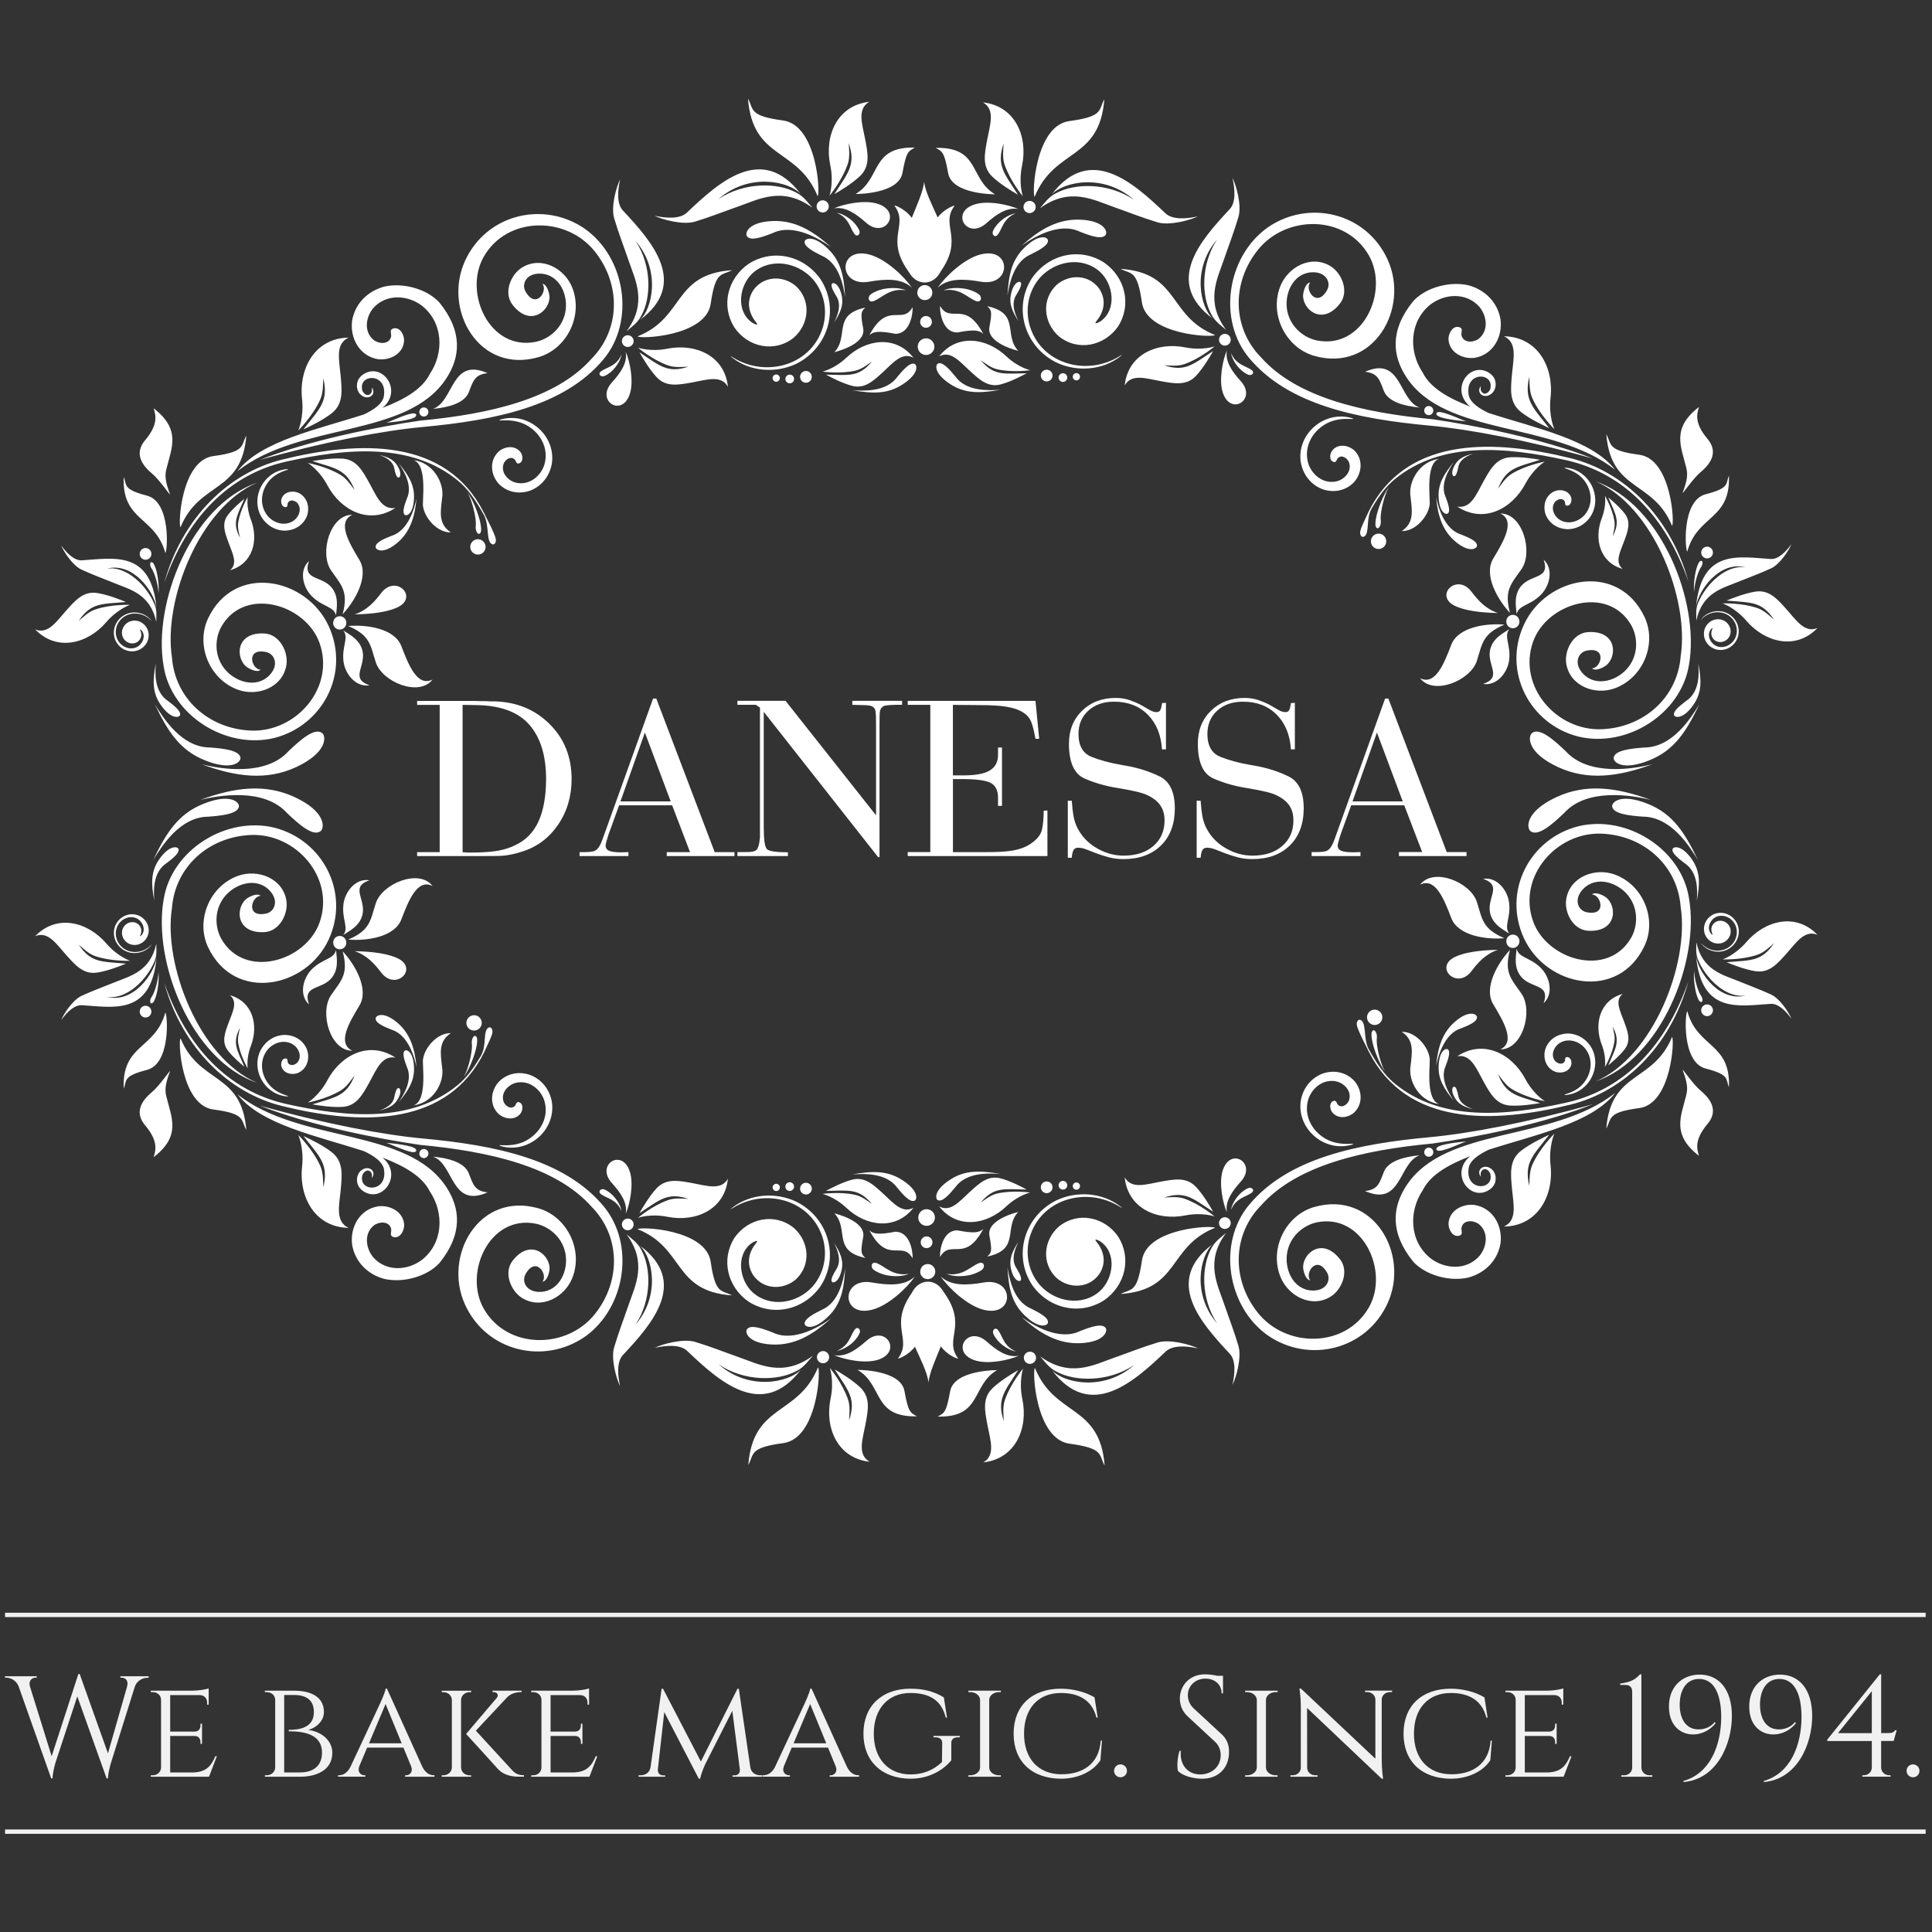 <?xml version="1.0" encoding="UTF-8"?> <!-- Generator: Adobe Illustrator 25.3.1, SVG Export Plug-In . SVG Version: 6.00 Build 0) --> <svg xmlns="http://www.w3.org/2000/svg" xmlns:xlink="http://www.w3.org/1999/xlink" version="1.1" id="Layer_1" x="0px" y="0px" width="512px" height="512px" viewBox="0 0 512 512" style="enable-background:new 0 0 512 512;" xml:space="preserve"><rect x="0" y="0" width="512" height="512" fill="#333333" stroke="none"/> <style type="text/css"> .st0{fill-rule:evenodd;clip-rule:evenodd;fill:#FFFFFF;} .st1{fill:#F1F1F2;} .st2{fill-rule:evenodd;clip-rule:evenodd;fill:#F1F1F2;} </style> <path class="st0" d="M151.48,206.46c0-5.88-1.95-10.75-5.86-14.61c-3.9-3.86-8.79-5.86-14.67-5.98c-0.25,0-0.55,0-0.89,0 c-0.35,0-0.75-0.02-1.2-0.06c-0.41,0-0.89,0-1.42,0c-0.54,0-1.11-0.02-1.73-0.06h-15.17v1.05h5.98v39.02h-5.98v1.05h16.09 c2.34,0,4.11-0.01,5.3-0.03c1.19-0.02,2.28-0.13,3.27-0.34c0.45-0.08,0.92-0.18,1.42-0.31c0.49-0.12,1.05-0.29,1.66-0.49 c3.95-1.19,7.13-3.54,9.56-7.06C150.27,215.12,151.48,211.06,151.48,206.46z M142.7,217.71c-1.34,2.9-3.38,4.98-6.13,6.26 c-0.17,0.08-0.32,0.15-0.46,0.21c-0.14,0.06-0.3,0.13-0.46,0.22c-1.44,0.58-2.99,0.98-4.65,1.2c-1.66,0.23-3.94,0.34-6.81,0.34 c-0.12,0-0.26,0-0.4,0c-0.15,0-0.28-0.02-0.4-0.06c-0.12,0-0.26,0-0.4,0c-0.14,0-0.28-0.02-0.4-0.06v-39.02l3.82,0.06 c6.37,0.12,11.01,1.88,13.93,5.27c2.92,3.39,4.38,8.17,4.38,14.33C144.7,211.06,144.03,214.81,142.7,217.71z M182.86,225.82h-6.16 v1.05h17.94v-1.05h-5.24l-15.47-40.69h-0.86l-12.95,36.06c-0.21,0.58-0.39,1.08-0.55,1.51c-0.16,0.43-0.33,0.81-0.49,1.14 c-0.49,0.99-1.09,1.57-1.79,1.76c-0.7,0.19-1.93,0.26-3.7,0.22v1.05h12.95v-1.05l-1.91,0.06c-1.48,0-2.54-0.13-3.17-0.4 c-0.64-0.27-0.96-0.73-0.96-1.39c0-0.2,0.06-0.53,0.18-0.99c0.12-0.45,0.31-1.07,0.55-1.85l2.84-7.83h14.06L182.86,225.82z M164.43,212.38l6.47-18.25l6.84,18.25H164.43z M232.73,227.17l-30.33-38.53v30.64c0,3.29,0.29,5.21,0.86,5.76 c0.58,0.55,2.43,0.83,5.55,0.83v0.99h-13.38v-1.05h2.03c1.69,0.04,2.72-0.19,3.11-0.68c0.39-0.49,0.65-1.42,0.77-2.77 c0-0.04,0.01-0.1,0.03-0.19c0.02-0.08,0.03-0.16,0.03-0.25v-2.65v-31.75l-1.11-0.74h-4.87v-1.05h12.76l23.98,30.33v-24.17 c0-1.64-0.04-2.74-0.12-3.3c-0.08-0.55-0.29-0.96-0.62-1.2c-0.25-0.2-0.63-0.35-1.14-0.43c-0.51-0.08-1.39-0.12-2.62-0.12 l-1.79-0.06v-1.05h13.19v1.05h-1.73c-1.23,0.04-2.1,0.1-2.59,0.18c-0.49,0.08-0.84,0.27-1.05,0.56c-0.04,0.04-0.07,0.08-0.09,0.12 c-0.02,0.04-0.05,0.06-0.09,0.06c-0.2,0.29-0.33,0.68-0.37,1.17c-0.04,0.49-0.06,1.52-0.06,3.08v35.2H232.73z M277.55,226.86h-36.99 v-1.05h5.98v-39.02h-5.98v-1.05h33.85l0.99,10.05h-0.99c-0.04-0.12-0.07-0.27-0.09-0.43c-0.02-0.16-0.05-0.33-0.09-0.49 c-0.37-1.97-0.79-3.38-1.26-4.22c-0.47-0.84-1.24-1.55-2.31-2.13c-1.03-0.57-2.4-0.99-4.13-1.26c-1.73-0.27-4.03-0.4-6.91-0.4 l-7.09-0.06v18.68h2.47c3.33,0.04,5.74-0.38,7.24-1.26c1.5-0.88,2.25-2.27,2.25-4.16v-1.97h1.05v15.47h-1.05v-2.1 c0-1.97-0.65-3.3-1.94-3.98c-1.3-0.68-3.83-1.02-7.61-1.02h-2.4v19.36h7.77c3.58,0.04,6.29-0.1,8.14-0.43 c1.85-0.33,3.41-0.92,4.69-1.79c1.73-1.15,2.73-2.44,3.02-3.85c0.29-1.42,0.43-3.05,0.43-4.9l0.99-0.06V226.86z M287.97,225.14 c-0.82-0.33-1.58-0.49-2.28-0.49c-0.53,0-0.92,0.2-1.17,0.59c-0.25,0.39-0.41,1.08-0.49,2.07h-1.05v-15.11h1.05 c0.12,1.73,0.28,3.08,0.46,4.07c0.19,0.99,0.46,1.89,0.83,2.71c0.08,0.21,0.17,0.4,0.28,0.58c0.1,0.19,0.22,0.38,0.34,0.59 c1.15,1.97,2.81,3.57,4.99,4.78c2.18,1.21,4.46,1.82,6.84,1.82c3.29,0,5.92-0.85,7.89-2.56c1.97-1.7,2.96-3.97,2.96-6.81 c0-1.19-0.22-2.24-0.65-3.14c-0.43-0.9-1.08-1.69-1.94-2.34c-1.27-0.95-2.73-1.61-4.38-2c-1.64-0.39-3.35-0.73-5.12-1.02 c-3.29-0.49-6.32-1.35-9.09-2.56c-2.77-1.21-4.16-4.28-4.16-9.22c0-3.58,1.16-6.49,3.48-8.75c2.32-2.26,5.29-3.39,8.91-3.39 c1.36,0,2.59,0.2,3.7,0.58c1.11,0.39,2.1,0.81,2.96,1.27c0.86,0.49,1.63,0.93,2.31,1.33c0.68,0.39,1.28,0.58,1.82,0.58 c0.49,0,0.83-0.17,1.02-0.52c0.19-0.35,0.3-0.73,0.34-1.14c0.04-0.08,0.06-0.17,0.06-0.28c0-0.1,0.02-0.22,0.06-0.34 c0-0.04,0-0.08,0-0.12l1.05-0.06v12.33h-1.05c-0.25-3.86-1.51-6.94-3.79-9.22c-2.28-2.28-5.25-3.42-8.91-3.42 c-2.8,0-5.07,0.79-6.81,2.37c-1.75,1.58-2.62,3.65-2.62,6.19c0,3.12,1.16,5.15,3.48,6.07c2.32,0.92,4.96,1.63,7.92,2.13 c0.21,0.04,0.42,0.08,0.65,0.12c0.22,0.04,0.46,0.08,0.71,0.12c3.21,0.58,6.13,1.52,8.79,2.83c2.65,1.32,3.98,4.13,3.98,8.45 c0,4.15-1.22,7.43-3.67,9.83c-2.45,2.4-5.76,3.61-9.96,3.61c-1.36,0-2.62-0.15-3.79-0.46c-1.17-0.31-2.25-0.65-3.24-1.02 C289.7,225.82,288.79,225.47,287.97,225.14z M341.82,224.06c-2.45,2.4-5.76,3.61-9.96,3.61c-1.36,0-2.62-0.15-3.79-0.46 c-1.17-0.31-2.25-0.65-3.24-1.02c-0.99-0.37-1.89-0.72-2.71-1.05c-0.82-0.33-1.58-0.49-2.28-0.49c-0.53,0-0.92,0.2-1.17,0.59 c-0.25,0.39-0.41,1.08-0.49,2.07h-1.05v-15.11h1.05c0.12,1.73,0.28,3.08,0.46,4.07c0.19,0.99,0.46,1.89,0.83,2.71 c0.08,0.21,0.17,0.4,0.28,0.58c0.1,0.19,0.22,0.38,0.34,0.59c1.15,1.97,2.81,3.57,4.99,4.78c2.18,1.21,4.46,1.82,6.84,1.82 c3.29,0,5.92-0.85,7.89-2.56c1.97-1.7,2.96-3.97,2.96-6.81c0-1.19-0.21-2.24-0.64-3.14c-0.43-0.9-1.08-1.69-1.94-2.34 c-1.27-0.95-2.73-1.61-4.38-2c-1.64-0.39-3.35-0.73-5.12-1.02c-3.29-0.49-6.32-1.35-9.09-2.56c-2.77-1.21-4.16-4.28-4.16-9.22 c0-3.58,1.16-6.49,3.48-8.75c2.32-2.26,5.29-3.39,8.91-3.39c1.36,0,2.59,0.2,3.7,0.58c1.11,0.39,2.1,0.81,2.96,1.27 c0.86,0.49,1.63,0.93,2.31,1.33c0.68,0.39,1.29,0.58,1.82,0.58c0.49,0,0.83-0.17,1.02-0.52c0.18-0.35,0.3-0.73,0.34-1.14 c0.04-0.08,0.06-0.17,0.06-0.28c0-0.1,0.02-0.22,0.06-0.34c0-0.04,0-0.08,0-0.12l1.05-0.06v12.33h-1.05 c-0.24-3.86-1.51-6.94-3.79-9.22c-2.28-2.28-5.25-3.42-8.91-3.42c-2.8,0-5.07,0.79-6.81,2.37c-1.75,1.58-2.62,3.65-2.62,6.19 c0,3.12,1.16,5.15,3.48,6.07c2.32,0.92,4.96,1.63,7.92,2.13c0.2,0.04,0.42,0.08,0.65,0.12c0.22,0.04,0.46,0.08,0.71,0.12 c3.21,0.58,6.13,1.52,8.79,2.83c2.65,1.32,3.98,4.13,3.98,8.45C345.49,218.38,344.26,221.65,341.82,224.06z M370.7,226.86h17.94 v-1.05h-5.24l-15.47-40.69h-0.86l-12.95,36.06c-0.2,0.58-0.39,1.08-0.55,1.51c-0.16,0.43-0.33,0.81-0.49,1.14 c-0.49,0.99-1.09,1.57-1.79,1.76c-0.7,0.19-1.93,0.26-3.7,0.22v1.05h12.95v-1.05l-1.91,0.06c-1.48,0-2.54-0.13-3.17-0.4 c-0.64-0.27-0.96-0.73-0.96-1.39c0-0.2,0.06-0.53,0.19-0.99c0.12-0.45,0.3-1.07,0.55-1.85l2.84-7.83h14.06l4.75,12.39h-6.16V226.86z M358.43,212.38l6.47-18.25l6.84,18.25H358.43z M335.94,60.29c10.89-7.55,26.16-3.93,31.81,8.54c5.88,12.95-3.74,29.93-19.45,25.48 c-7.41-2.1-11.93-10.73-9.07-18.29c1.98-5.25,8.26-8.65,13.41-5.46c2.95,1.83,4.96,6.67,2.48,9.86c-4.84,6.23-10.23,1.31-9.76-2.49 c0.03-0.29,0.47-2.91,1.86-3.07c-1.57,1.86,1.73,6.94,4.48,2c1.12-2-0.28-4.89-4.06-4.7c-5.08,0.26-7.42,5.88-6.48,10.34 c0.93,4.43,4.64,7.09,7.87,7.73c12.16,2.41,19.17-13,13.74-22.53c-6.18-10.85-21.95-10.85-29.46-1.42 c-6.99,8.78-6.74,20.72,0.92,28.47c9.45,10.63,27.12,14.64,45.39,16.35c11.16,1.61,29.36,5.2,42.51,10.42 c-17.36-4.87-32.76-7.76-43.24-8.73c-19.1-1.77-37.46-5.46-47.86-17.92C322.57,84.74,325.2,67.92,335.94,60.29z M453.8,166.65 c0.21-0.47-0.27-0.04-0.37,0.08c-1.19,1.41-0.27,3.59,1.21,4.37c1.94,0.99,4.21-0.06,5.17-1.91c0.71-1.43,0.61-3.06-0.17-4.44 c-1.83-3.09-5.97-3.25-8.46-0.91c-0.13,0.12-0.24,0.25-0.37,0.37c-0.1,0.09,0.07-0.14,0.07-0.15c1.28-1.66,3.51-2.39,5.54-2 c3.12,0.67,5.09,3.78,4.1,6.87c-0.89,2.5-3.5,3.93-6.07,3.07c-2.18-0.82-3.41-3.07-2.69-5.33c0.76-2.05,2.97-3.16,5.02-2.24 c1.69,0.85,2.42,2.88,1.37,4.52c-0.89,1.27-2.64,1.65-3.87,0.61C453.41,168.76,453.33,167.67,453.8,166.65z M473.53,161.57 c2.5,2.81,4.73,6.27,8.11,4.87c-5.69,5.92-13.86,3.87-18.86-1.95c-2.99-3.48-6.29-4.58-6.29-4.58s5.02-0.2,9.23,1.23 c1.78,0.61,3.23,2.07,4.39,3.04c-3.28-4.88-6.07-4.45-12.54-5.02c1.5-0.63,4.85-1.94,7.61-2.37 C468.86,156.22,471.02,158.76,473.53,161.57z M469.29,148.14c1.99,0.12,4.02-1.94,5.45-3.92c-0.66,1.67-3.09,5.34-5.37,6.39 c-3.12,1.44-5.55,2.28-8.86,3.63c-4,1.64-9.38,2.82-10.96,10.19c0.01-1.34-0.23-2.91,0.41-4.51c2.05-5.07,7.51-10.43,12.75-9.56 c-6.98-1.85-12.55,5.97-13.23,10.34C450.97,145.42,460.68,147.59,469.29,148.14z M450.84,150.23c-1.06,1.43-1.96,5.38-1.85,6.76 c-0.28-1.65,0.14-5.13,0.76-6.84c0.18-0.5,0.44-1.19,0.78-1.41C451.25,148.23,451.37,149.4,450.84,150.23z M451.05,145.65 c0.43-0.74,1.38-1,2.12-0.57c0.74,0.43,1,1.38,0.57,2.12c-0.43,0.75-1.38,1-2.12,0.57C450.87,147.35,450.62,146.4,451.05,145.65z M325.95,90.81c-0.43,0.75-1.38,1-2.12,0.57c-0.74-0.43-1-1.38-0.57-2.12c0.43-0.74,1.38-1,2.12-0.57 C326.12,89.12,326.37,90.07,325.95,90.81z M308.52,96.81c5.59,1.82,7.53-0.23,12.97-3.77c-0.8,1.42-2.63,4.52-4.53,6.56 c-2.54,2.71-5.81,2.05-9.51,1.38c-3.71-0.67-7.59-2.03-9.39,1.16c0.84-8.17,8.53-11.58,16.05-10.08c4.5,0.9,7.78-0.27,7.78-0.27 s-3.83,3.25-8.03,4.71C312.08,97.12,310.03,96.86,308.52,96.81z M325.82,55.5c1.75-1.76,1.48-5.37,0.79-8.34 c1.03,1.99,2.49,7.28,1.6,10.29c-1.21,4.12-2.41,7.09-3.85,11.31c-1.74,5.1-5.04,11.13,0.58,18.67c-1.25-1.11-2.93-2.17-3.9-4.09 c-2.63-4.68-2.87-13.23,1.48-19.84c-6.77,7.88-4.38,17.99-1.14,20.93C308.31,74.71,318.26,63.61,325.82,55.5z M321.98,88.78 c-0.43,0.72-18.12,0.07-19.37-8.68c-1.24-8.75-2.88-7.36-5.64-8.85C312.71,72.33,309.43,83.78,321.98,88.78z M328.83,101.03 c4.37,4.84-2.72,9.35-4.78,3c-1.09-3.37-0.01-8.63,1.09-11.18C324.6,95.77,326.51,98.45,328.83,101.03z M329.75,98.73 c-1.97-1.32-3.3-3.68-3.5-5.15c1.32,3.17,3.96,3.36,5.46,4.5c0.72,0.54,0.33,1.26-0.42,1.31C330.84,99.42,330.2,99.02,329.75,98.73z M373.81,131.69c-0.68-4.07,2.38-9.43,7.58-10.1c-3.94,1.29-2.14,11.59-2.56,12.39c-0.42,2.83-3.61,6.82-7.34,6.76 C374.81,138.51,374.24,135.42,373.81,131.69z M418.26,195.19c-12.84-3.26-20.13-17.16-14.42-29.61 c5.92-12.93,25.05-16.81,31.99-2.04c3.28,6.97-0.28,16.04-7.85,18.85c-5.27,1.95-11.96-0.56-12.91-6.54 c-0.55-3.43,1.78-8.12,5.82-8.34c7.88-0.43,7.7,6.86,4.52,9c-0.24,0.16-2.51,1.55-3.53,0.61c2.43-0.03,4.11-5.85-1.43-4.69 c-2.25,0.47-3.51,3.42-0.89,6.15c3.53,3.67,9.31,1.74,12.06-1.89c2.73-3.61,2.3-8.15,0.67-11.01c-6.16-10.76-22.38-5.94-26.02,4.41 c-4.14,11.78,6.2,23.68,18.25,23.16c11.21-0.48,20.06-8.5,20.88-19.37c2.35-15.17-7.32-39.79-22.53-46.3 c17.33,5.94,27.67,31.93,24.72,48.64C445.48,189.25,431.06,198.3,418.26,195.19z M452.03,130.98c6.44-1.66,5.26-2.76,6.15-4.95 c0.49,11.84-8.34,10.35-11.03,20.14C446.58,145.91,445.59,132.64,452.03,130.98z M425.69,115.09c1.49,2.68,0.15,4.3,8.72,5.42 c8.57,1.12,9.4,18.41,8.7,18.84C438.09,127.12,426.93,130.46,425.69,115.09z M446.88,123.96c-1.34-5.55-4.03-10.42,3.36-16.1 c-0.56,1.86-1.27,4.25,2.26,8.44c2.75,3.27,1.23,6.27-1.8,8.8c-2.03,1.7-4.6,5.61-4.81,5.55 C447.19,127.2,447.31,125.74,446.88,123.96z M403.23,150.8c-2.63,3.84-4.73,5.46-3.07,11.62c-3.26-3.48-7.05-10.03-4.46-14.35 c2.74-4.57,6.02-10.04,1.91-11.99C403.48,136.01,406.36,146.22,403.23,150.8z M401.92,162.75c-0.28-2.61-0.57-4.74,0.75-6.84 c2.53-4,8.31-2.07,6.42-7.58c2.67,2.44,1.65,6.9-0.76,9.31C405.43,160.55,402.46,160.29,401.92,162.75z M398.67,165.54 c-5.88,2.48-5.86,5.14-7.28,9.57c-1.68,5.28-11.51,9.29-15.06,4.62c4.07,2.04,6.37-3.91,8.28-8.88 C386.43,166.14,393.93,165.11,398.67,165.54z M400.02,166.72c-1.62,1.94,0.42,4.13-0.08,8.2c-0.42,3.38-3.31,6.93-6.88,6.32 c5.51-1.9,0.43-5.27,2.04-9.73C395.93,169.18,397.79,168.11,400.02,166.72z M400.93,166.49c-0.88,0-1.61-0.66-1.72-1.52 c-0.1-0.61,0.12-1.25,0.64-1.66c0.76-0.59,1.85-0.46,2.44,0.31c0.18,0.23,0.28,0.49,0.33,0.75c0.01,0.03,0.01,0.05,0.01,0.08 c0.01,0.06,0.02,0.12,0.02,0.18c0,0.04,0.01,0.08,0.01,0.12C402.67,165.71,401.89,166.49,400.93,166.49z M389.98,156.83 c1.74,2.3,3.77,4.55,6.99,5.64c-2.22-0.1-7.36-0.16-11.1-1.77C379.73,158.06,386.05,151.61,389.98,156.83z M412.16,132.94 c-1.25,1.47-0.51,3.54,0.88,4.61c2.29,1.64,5.28,0.83,7.01-1.21c2.47-3.07,1.68-7.35-1.06-9.95c-1.17-1.07-2.48-1.7-3.96-2.19 c-0.03-0.01-0.68-0.19-0.36-0.23c0.25-0.03,0.54,0.01,0.79,0.04c5.69,0.82,9.08,7.29,6.33,12.41c-1.36,2.36-3.71,3.83-6.46,3.83 c-2.52-0.1-4.73-1.47-5.7-3.84c-0.88-2.44-0.04-5.28,2.49-6.29c1.66-0.58,3.76-0.03,4.28,1.83c0.18,0.79-0.11,2.07-1.13,2.06 c-0.67-0.05-0.41-0.64-0.58-1.08C414.19,131.88,412.81,132.24,412.16,132.94z M346.76,122.99c1.12,3.15,4.26,5.43,7.66,4.52 c2.1-0.64,3.88-2.72,3.08-4.99c-0.45-1.11-1.9-2.14-2.96-1.11c-0.39,0.43-0.36,1.24-1.16,1c-1.19-0.45-0.97-2.07-0.41-2.91 c1.43-1.94,4.12-1.65,5.81-0.24c2.5,2.3,2.23,5.99,0.12,8.45c-2.18,2.34-5.37,2.96-8.36,1.96c-3.21-1.21-5.31-3.98-5.85-7.34 c-0.94-7.2,5.89-13.26,12.9-11.7c0.31,0.07,0.65,0.15,0.94,0.29c0.37,0.19-0.47,0.11-0.51,0.11c-1.95-0.1-3.77,0.06-5.6,0.79 C348.06,113.66,345.24,118.31,346.76,122.99z M296.31,86.5c-3.61,5.2-10.62,6.7-15.69,2.64c-4.11-3.6-4.7-9.83-0.58-13.67 c3.43-2.93,8.62-2.73,11.29,1.08c1.89,2.88,1.33,5.99-0.74,8.52c-0.92,1.16,0.72,0.31,1.11,0.04c4.36-3.1,3.35-9.87-0.24-13.12 c-4.71-4.16-11.86-2.87-15.88,1.62c-3.01,3.49-3.93,8.15-2.74,12.57c2.9,10,14.38,13.45,23.06,8.69c0.44-0.25,0.87-0.53,1.31-0.77 c0.34-0.19-0.29,0.33-0.31,0.35c-4.78,3.74-11.58,4.16-16.98,1.6c-8.25-4.12-11.53-14.27-6.52-22.22 c4.32-6.39,12.66-8.47,19.24-4.22C298.16,73.47,299.98,80.7,296.31,86.5z M278.05,100.93c-0.77,0.37-1.7,0.04-2.07-0.73 c-0.37-0.77-0.05-1.7,0.73-2.07c0.77-0.37,1.7-0.05,2.08,0.72C279.15,99.62,278.83,100.55,278.05,100.93z M280.65,100.56 c-0.28-0.57-0.04-1.26,0.54-1.54c0.57-0.28,1.26-0.03,1.54,0.54c0.27,0.57,0.03,1.26-0.54,1.54 C281.61,101.38,280.92,101.14,280.65,100.56z M284.39,100.26c-0.23-0.48-0.03-1.05,0.45-1.28c0.48-0.23,1.06-0.03,1.28,0.45 c0.23,0.48,0.03,1.06-0.45,1.28C285.19,100.94,284.62,100.74,284.39,100.26z M269.83,92.96c0,0-8.44-1.93-7.62-6.3 c0.82-4.36,0.45-4.46-0.57-5.51C270.46,83.04,265.89,88.74,269.83,92.96z M260.59,88.5c-1.05-1.01-2.51-1.24-6.87-0.39 c-4.69,0.03-4.75-7.47-4.55-6.97C251.95,85.89,255.71,79.31,260.59,88.5z M264.27,97.86c-1.72-0.39-3.22-1.62-4.39-2.42 c3.54,4.24,6.11,3.57,12.2,3.48c-1.35,0.73-4.35,2.29-6.88,2.95c-3.38,0.89-5.64-1.27-8.26-3.66c-2.61-2.39-5.02-5.41-8.05-3.77 c4.75-6.08,12.57-4.96,17.81,0c3.13,2.96,6.32,3.67,6.32,3.67S268.34,98.8,264.27,97.86z M266.98,78.36 c0.34-5.42,1.04-9.39,4.58-12.8c3.83-3.69,5.96-2.72,6.14-1.97c0.32,1.33-2.31,2.72-4.45,3.79 C268.53,69.32,267.47,75.45,266.98,78.36z M293.05,62.18c-0.88,1.48-4.22,0.27-6.88-0.78c-5.53-2.66-12.51,1.6-15.41,3.72 c4.93-4.49,9.78-7.17,15.59-6.9C292.64,58.51,293.54,61.35,293.05,62.18z M269.42,78c-1.74,2.51-0.22,5.64,0.51,7.13 c-1.65-2.57-2.62-4.61-1.97-7.36c0.71-2.99,2.11-3.28,2.45-3.01C271.02,75.25,270.15,76.78,269.42,78z M424.5,137.3 c1.27-3.29,0.82-5.92,0.82-5.92s1.96,3.33,2.52,6.69c0.23,1.42-0.23,2.94-0.47,4.07c2.11-3.99,0.81-5.73-1.15-10.3 c0.97,0.79,3.08,2.58,4.37,4.29c1.72,2.28,0.79,4.66-0.21,7.38c-1,2.72-2.53,5.48-0.36,7.26C423.95,149.07,422.37,142.8,424.5,137.3 z M376.2,108c-4.02-0.38-8.27-1.48-9.45-4.36c-1.17-3.02-1.57-4.76-5.01-5.11C371.49,94.23,370.58,105.97,376.2,108z M379.81,108.57 c0.14,0.65-0.28,1.29-0.93,1.42c-0.65,0.14-1.29-0.28-1.43-0.93c-0.13-0.65,0.28-1.29,0.93-1.43 C379.04,107.5,379.68,107.92,379.81,108.57z M381.91,109.24c1.98,0.36,5.88,2.21,6.62,2.41c-1.38-0.12-6.83-0.61-7.74-1.64 C380.36,109.38,380.94,109.07,381.91,109.24z M381.25,131.87c-0.21-3.69,1.43-6.25,4.02-9.42c-1.21,1.86-3.76,5.79-2.15,9.29 c0.64,1.68,1.38,3.8,0.52,4.37C383.16,136.42,381.49,135.87,381.25,131.87z M391.4,144.74c-0.15,0.71-2.11,1.82-5.73-1.24 c-3.35-2.83-4.66-6.79-5.09-11.79c0.52,2.66,2.2,8.58,6.62,9.94C389.2,142.43,391.67,143.47,391.4,144.74z M390.37,120.22 c-1.16,0.45-3.61,1.4-3.93,3.68c-0.22,1.04-0.53,2.34-1.12,2.3c-0.33-0.02-0.95-0.9,0.19-2.92 C386.56,121.42,388.15,120.79,390.37,120.22z M396.99,129.51c0.92-1.21,2.03-2.96,3.63-3.95c3.81-2.33,8.78-3.23,8.78-3.23 s-2.99,1.8-5.16,5.87c-3.62,6.8-11.17,10.6-18.05,6.05c3.62,0.63,5.04-3.25,6.88-6.55c1.84-3.3,3.4-6.26,7.13-6.51 c2.79-0.18,6.37,0.37,7.97,0.66C401.97,123.81,399.14,124.01,396.99,129.51z M372.68,99.92c-3.64-5.58-4.47-12.34,1.85-20.13 c3.35-3.64,9.7-5.31,14.57-4.2c4.43,1.18,7.8,4.51,8.56,9.1c0.58,4.68-2.06,9.38-6.94,10.15c-3.18,0.36-6.68-1.46-6.86-4.96 c0-1.47,1.03-3.62,2.83-3.2c1.17,0.35,0.48,1.31,0.61,2.14c0.47,2.1,3.05,2.02,4.48,1.03c2.8-2.11,2.31-6.07,0.28-8.53 c-3.39-3.84-9.03-3.58-12.92-0.67c-5.62,4.46-5.93,12.37-2.11,18.08c2,4.03,6.72,6.76,12.59,9.02c-5.31-4.32-0.54-11.54,4.36-9.3 c0.91,0.42,1.95,1.23,2.27,2.45c0.39,1.47-0.12,3.32-1.94,3.95c-1.74,0.49-3.01-1.1-1.87-2.54c-0.1,0.7-0.15,1.51,0.67,1.92 c0.65,0.32,1.33-0.23,1.75-0.9c1.51-4.64-6.46-5.11-5.69,0.99c0.12,2.32,3.12,4.1,5.34,5.13c12.32,4,27.32,7.02,33.5,15.03 C411.32,111.38,383.06,115.82,372.68,99.92z M398.57,89.12c8.85,0.13,13.25,8.07,12.34,16.3c-0.54,4.92,1.02,8.33,1.02,8.33 s-3.86-3.81-5.83-8.18c-0.83-1.85-0.74-4.07-0.83-5.7c-1.43,6.18,0.96,8.07,5.28,13.57c-1.6-0.72-5.11-2.39-7.47-4.25 c-3.16-2.47-2.75-6.05-2.38-10.09C401.07,95.05,402.17,90.75,398.57,89.12z M123.21,69.19c5.66-12.47,20.93-16.09,31.81-8.54 c10.74,7.63,13.37,24.45,4.91,34.58c-10.4,12.46-28.77,16.15-47.86,17.92c-10.48,0.97-25.88,3.87-43.24,8.74 c13.15-5.23,31.35-8.81,42.51-10.42c18.26-1.71,35.93-5.72,45.38-16.35c7.67-7.75,7.91-19.69,0.92-28.47 c-7.51-9.44-23.28-9.44-29.46,1.42c-5.43,9.53,1.58,24.95,13.74,22.53c3.23-0.64,6.94-3.3,7.87-7.73 c0.93-4.46-1.39-10.09-6.48-10.35c-3.78-0.19-5.17,2.7-4.06,4.7c2.75,4.94,6.05-0.14,4.48-2c1.38,0.16,1.82,2.78,1.86,3.07 c0.47,3.8-4.92,8.72-9.76,2.49c-2.48-3.19-0.47-8.03,2.48-9.86c5.14-3.2,11.43,0.21,13.41,5.46c2.85,7.56-1.67,16.2-9.08,18.29 C126.95,99.13,117.34,82.14,123.21,69.19z M31.32,165.1c-0.78,1.37-0.87,3.01-0.17,4.44c0.96,1.85,3.24,2.9,5.17,1.92 c1.48-0.78,2.41-2.95,1.22-4.37c-0.11-0.12-0.58-0.55-0.38-0.08c0.47,1.02,0.39,2.11-0.49,2.91c-1.22,1.04-2.98,0.66-3.87-0.61 c-1.05-1.64-0.31-3.67,1.37-4.52c2.05-0.92,4.26,0.19,5.02,2.24c0.73,2.26-0.5,4.52-2.69,5.33c-2.57,0.85-5.18-0.57-6.07-3.08 c-0.99-3.09,0.98-6.2,4.1-6.87c2.03-0.39,4.26,0.34,5.54,2c0.01,0.01,0.17,0.24,0.08,0.14c-0.13-0.12-0.25-0.25-0.37-0.37 C37.29,161.85,33.15,162.01,31.32,165.1z M9.32,166.8c3.38,1.4,5.61-2.06,8.11-4.87c2.5-2.81,4.67-5.35,8.34-4.77 c2.75,0.43,6.1,1.74,7.61,2.38c-6.46,0.56-9.26,0.13-12.54,5.02c1.16-0.97,2.61-2.44,4.39-3.04c4.21-1.43,9.23-1.23,9.23-1.23 s-3.3,1.1-6.29,4.58C23.18,170.67,15.02,172.72,9.32,166.8z M16.23,144.57c1.42,1.98,3.46,4.04,5.44,3.92 c8.6-0.54,18.32-2.72,19.81,12.56c-0.68-4.37-6.25-12.19-13.23-10.34c5.24-0.86,10.7,4.5,12.75,9.56c0.65,1.6,0.4,3.18,0.41,4.51 c-1.59-7.37-6.96-8.55-10.96-10.19c-3.31-1.36-5.73-2.2-8.86-3.64C19.32,149.91,16.89,146.25,16.23,144.57z M40.12,150.58 c-0.54-0.82-0.41-1.99,0.32-1.49c0.33,0.23,0.59,0.92,0.77,1.41c0.62,1.71,1.03,5.19,0.76,6.84 C42.09,155.97,41.18,152.02,40.12,150.58z M39.35,148.13c-0.75,0.43-1.7,0.17-2.12-0.57c-0.43-0.74-0.17-1.69,0.57-2.12 c0.74-0.43,1.69-0.17,2.12,0.57C40.34,146.76,40.09,147.71,39.35,148.13z M165.02,91.17c-0.43-0.74-0.17-1.69,0.57-2.12 c0.74-0.43,1.69-0.17,2.12,0.57c0.43,0.75,0.17,1.69-0.57,2.12C166.4,92.17,165.45,91.92,165.02,91.17z M182.44,97.17 c-1.51,0.05-3.56,0.31-5.33-0.31c-4.2-1.46-8.03-4.72-8.03-4.72s3.27,1.17,7.77,0.27c7.53-1.5,15.22,1.91,16.06,10.08 c-1.8-3.19-5.69-1.83-9.39-1.16c-3.71,0.67-6.97,1.34-9.51-1.38c-1.9-2.04-3.73-5.14-4.53-6.56C174.92,96.94,176.85,99,182.44,97.17 z M162.75,57.81c-0.89-3,0.57-8.3,1.6-10.29c-0.69,2.97-0.96,6.57,0.79,8.34c7.56,8.11,17.51,19.22,4.46,28.94 c3.23-2.94,5.62-13.05-1.15-20.93c4.35,6.61,4.11,15.16,1.48,19.84c-0.97,1.92-2.66,2.98-3.9,4.09c5.62-7.54,2.32-13.57,0.58-18.68 C165.17,64.89,163.97,61.92,162.75,57.81z M193.99,71.6c-2.76,1.49-4.39,0.1-5.64,8.86c-1.25,8.75-18.94,9.4-19.37,8.68 C181.53,84.14,178.26,72.68,193.99,71.6z M162.13,101.39c2.33-2.58,4.23-5.26,3.69-8.18c1.11,2.55,2.19,7.81,1.09,11.18 C164.85,110.74,157.76,106.23,162.13,101.39z M164.71,93.93c-0.2,1.47-1.53,3.83-3.5,5.15c-0.44,0.29-1.09,0.69-1.54,0.66 c-0.75-0.05-1.14-0.77-0.43-1.31C160.75,97.3,163.39,97.1,164.71,93.93z M119.48,141.09c-3.72,0.07-6.92-3.93-7.34-6.76 c-0.42-0.8,1.38-11.09-2.56-12.39c5.2,0.67,8.26,6.03,7.58,10.1C116.72,135.78,116.15,138.87,119.48,141.09z M128.23,135.86 c0-0.02,0-0.04-0.01-0.06c0.02,0.07,0.07,0.18,0.14,0.31c0.16,0.33,0.33,0.64,0.48,0.98c0.81,1.6,2.16,4.2,2.52,5.61 c0.24,0.95-0.32,1.88-0.98,1.5c-1.54-0.75-0.73-4.57-1.93-7.32c-0.01-0.03-0.01-0.07-0.03-0.1c-2.13-3.85-4.33-7.23-7.19-9.5 c-12.28-10.01-29.23-8.54-45.3-4.97c-15.6,3.47-26.57,15.35-32.41,32.16c4.82-17.49,17.28-29.24,31.28-32.68 C95.27,116.74,118.19,115.96,128.23,135.86z M68.1,127.94c-15.21,6.51-24.88,31.12-22.53,46.3c0.82,10.87,9.67,18.88,20.88,19.37 c12.05,0.52,22.39-11.38,18.25-23.16c-3.64-10.35-19.86-15.17-26.02-4.41c-1.63,2.86-2.06,7.4,0.67,11.01 c2.75,3.63,8.53,5.56,12.06,1.89c2.62-2.73,1.36-5.67-0.89-6.14c-5.54-1.16-3.87,4.66-1.43,4.69c-1.02,0.94-3.29-0.45-3.53-0.61 c-3.18-2.13-3.35-9.43,4.52-9c4.04,0.22,6.37,4.91,5.82,8.34c-0.96,5.98-7.65,8.49-12.92,6.54c-7.58-2.81-11.13-11.88-7.85-18.85 c6.95-14.77,26.07-10.89,31.99,2.04c5.7,12.45-1.58,26.35-14.43,29.62c-12.8,3.1-27.22-5.95-29.32-18.98 C40.43,159.87,50.77,133.87,68.1,127.94z M32.78,126.39c0.89,2.18-0.29,3.29,6.15,4.95c6.44,1.66,5.45,14.93,4.88,15.19 C41.12,136.74,32.29,138.24,32.78,126.39z M47.85,139.7c-0.7-0.43,0.13-17.72,8.71-18.84c8.57-1.12,7.23-2.74,8.72-5.41 C64.03,130.81,52.87,127.48,47.85,139.7z M38.46,116.66c3.53-4.19,2.83-6.58,2.26-8.45c7.39,5.69,4.71,10.55,3.37,16.11 c-0.43,1.77-0.31,3.24,0.98,6.7c-0.2,0.05-2.77-3.85-4.81-5.55C37.23,122.94,35.71,119.93,38.46,116.66z M90.8,162.78 c1.66-6.17-0.45-7.78-3.07-11.63c-3.13-4.57-0.25-14.79,5.62-14.72c-4.11,1.95-0.83,7.43,1.91,11.99 C97.86,152.75,94.06,159.3,90.8,162.78z M82.63,158c-2.41-2.41-3.43-6.87-0.75-9.31c-1.89,5.52,3.89,3.58,6.42,7.59 c1.33,2.1,1.03,4.23,0.75,6.84C88.51,160.64,85.53,160.91,82.63,158z M99.57,175.47c-1.42-4.43-1.4-7.09-7.28-9.57 c4.75-0.43,12.25,0.61,14.06,5.3c1.91,4.97,4.21,10.92,8.28,8.88C111.08,184.76,101.25,180.75,99.57,175.47z M97.91,181.6 c-3.57,0.61-6.46-2.94-6.88-6.32c-0.5-4.08,1.53-6.26-0.08-8.21c2.23,1.39,4.09,2.46,4.93,4.8C97.48,176.33,92.4,179.7,97.91,181.6z M88.29,165.1c0-0.04,0.01-0.08,0.01-0.12c0-0.05,0.01-0.1,0.02-0.16c0-0.03,0.01-0.07,0.02-0.1c0.05-0.26,0.15-0.52,0.33-0.75 c0.59-0.76,1.69-0.89,2.44-0.3c0.52,0.4,0.74,1.03,0.65,1.63c-0.1,0.87-0.83,1.54-1.73,1.54C89.07,166.85,88.29,166.06,88.29,165.1z M105.1,161.06c-3.74,1.61-8.88,1.67-11.1,1.77c3.22-1.1,5.25-3.34,6.99-5.64C104.91,151.98,111.24,158.42,105.1,161.06z M71.97,126.75c-2.74,2.6-3.53,6.88-1.06,9.95c1.73,2.04,4.73,2.86,7.01,1.21c1.39-1.07,2.13-3.14,0.88-4.61 c-0.65-0.7-2.03-1.06-2.53,0.01c-0.17,0.43,0.09,1.03-0.58,1.08c-1.02,0-1.31-1.27-1.13-2.06c0.52-1.85,2.62-2.41,4.28-1.83 c2.53,1.01,3.37,3.85,2.49,6.29c-0.97,2.37-3.18,3.74-5.7,3.84c-2.74,0.01-5.1-1.47-6.46-3.83c-2.75-5.12,0.64-11.59,6.33-12.41 c0.25-0.03,0.53-0.08,0.79-0.04c0.33,0.03-0.32,0.21-0.35,0.23C74.45,125.05,73.14,125.68,71.97,126.75z M133.47,122.88 c-0.8,2.28,0.98,4.36,3.08,4.99c3.4,0.91,6.53-1.38,7.65-4.52c1.53-4.68-1.3-9.34-5.66-11.15c-1.83-0.73-3.65-0.89-5.6-0.79 c-0.04,0-0.88,0.08-0.51-0.11c0.28-0.15,0.63-0.23,0.94-0.29c7.01-1.56,13.84,4.49,12.9,11.7c-0.54,3.36-2.64,6.13-5.85,7.34 c-2.99,1.01-6.18,0.38-8.36-1.96c-2.11-2.46-2.38-6.15,0.12-8.45c1.68-1.42,4.38-1.7,5.81,0.24c0.56,0.84,0.79,2.46-0.41,2.91 c-0.8,0.24-0.77-0.57-1.16-1C135.37,120.75,133.92,121.77,133.47,122.88z M198.33,69.96c6.58-4.25,14.93-2.17,19.24,4.22 c5.01,7.95,1.73,18.1-6.52,22.22c-5.4,2.56-12.2,2.14-16.98-1.6c-0.02-0.02-0.65-0.53-0.31-0.35c0.45,0.24,0.87,0.52,1.31,0.77 c8.68,4.75,20.16,1.31,23.06-8.69c1.2-4.42,0.27-9.08-2.74-12.57c-4.02-4.49-11.17-5.78-15.88-1.62c-3.6,3.25-4.61,10.02-0.24,13.12 c0.39,0.27,2.03,1.12,1.11-0.04c-2.07-2.53-2.63-5.64-0.74-8.52c2.68-3.81,7.87-4.01,11.29-1.08c4.12,3.85,3.54,10.07-0.58,13.67 c-5.07,4.06-12.07,2.56-15.68-2.64C190.98,81.06,192.8,73.83,198.33,69.96z M212.91,101.28c-0.77-0.37-1.1-1.3-0.73-2.08 c0.37-0.77,1.3-1.1,2.07-0.73c0.77,0.37,1.1,1.3,0.73,2.08C214.61,101.33,213.68,101.65,212.91,101.28z M208.25,99.93 c0.27-0.57,0.96-0.81,1.54-0.54c0.57,0.28,0.81,0.96,0.54,1.54c-0.28,0.57-0.96,0.81-1.54,0.54 C208.21,101.19,207.97,100.5,208.25,99.93z M205.29,101.07c-0.48-0.23-0.68-0.8-0.45-1.28c0.23-0.48,0.81-0.68,1.28-0.45 c0.48,0.23,0.68,0.8,0.45,1.28C206.35,101.1,205.77,101.3,205.29,101.07z M229.32,81.52c-1.02,1.05-1.39,1.14-0.57,5.5 c0.82,4.36-7.62,6.3-7.62,6.3C225.08,89.1,220.51,83.4,229.32,81.52z M237.25,88.46c-4.36-0.85-5.82-0.62-6.87,0.39 c4.88-9.19,8.64-2.61,11.42-7.37C242,81,241.94,88.5,237.25,88.46z M242.08,94.81c-3.03-1.64-5.44,1.38-8.05,3.77 c-2.61,2.39-4.88,4.55-8.26,3.66c-2.53-0.67-5.54-2.22-6.88-2.96c6.1,0.1,8.66,0.77,12.2-3.48c-1.17,0.79-2.68,2.03-4.39,2.42 c-4.07,0.93-8.74,0.26-8.74,0.26s3.19-0.71,6.32-3.67C229.51,89.85,237.34,88.73,242.08,94.81z M219.4,65.92 c3.54,3.41,4.25,7.38,4.58,12.8c-0.49-2.91-1.55-9.03-6.28-10.99c-2.14-1.06-4.77-2.45-4.45-3.78 C213.44,63.2,215.57,62.23,219.4,65.92z M220.2,65.48c-2.91-2.12-9.88-6.38-15.41-3.72c-2.66,1.05-6,2.26-6.88,0.78 c-0.49-0.83,0.41-3.67,6.7-3.96C210.43,58.31,215.27,60.99,220.2,65.48z M223.01,78.12c0.65,2.76-0.33,4.8-1.97,7.36 c0.72-1.49,2.24-4.62,0.51-7.13c-0.73-1.22-1.59-2.75-0.98-3.24C220.9,74.84,222.3,75.14,223.01,78.12z M60.59,143.87 c-1-2.72-1.93-5.1-0.21-7.38c1.29-1.71,3.4-3.5,4.37-4.29c-1.96,4.58-3.27,6.32-1.15,10.3c-0.24-1.13-0.7-2.65-0.47-4.07 c0.56-3.37,2.52-6.7,2.52-6.7s-0.45,2.63,0.82,5.92c2.13,5.5,0.55,11.77-5.52,13.47C63.12,149.35,61.58,146.59,60.59,143.87z M124.21,104c-1.18,2.88-5.43,3.98-9.45,4.36c5.62-2.03,4.71-13.77,14.46-9.47C125.79,99.24,125.38,100.98,124.21,104z M111.15,108.93c0.13-0.65,0.77-1.07,1.42-0.93c0.65,0.13,1.07,0.77,0.93,1.43c-0.14,0.65-0.77,1.07-1.43,0.93 C111.43,110.22,111.01,109.58,111.15,108.93z M110.17,110.37c-0.91,1.03-6.37,1.52-7.74,1.64c0.74-0.2,4.64-2.05,6.62-2.41 C110.02,109.43,110.6,109.74,110.17,110.37z M105.69,122.81c2.59,3.17,4.23,5.73,4.02,9.42c-0.23,4-1.91,4.55-2.39,4.24 c-0.86-0.57-0.12-2.69,0.52-4.37C109.46,128.59,106.91,124.67,105.69,122.81z M110.38,132.06c-0.43,5-1.73,8.96-5.08,11.79 c-3.63,3.06-5.58,1.95-5.73,1.24c-0.27-1.27,2.2-2.31,4.2-3.09C108.18,140.64,109.86,134.72,110.38,132.06z M105.45,123.64 c1.14,2.01,0.51,2.89,0.19,2.92c-0.59,0.04-0.9-1.25-1.12-2.3c-0.33-2.27-2.77-3.23-3.93-3.68 C102.81,121.15,104.4,121.78,105.45,123.64z M93.97,129.87c-2.14-5.5-4.97-5.7-11.18-7.67c1.61-0.29,5.18-0.84,7.98-0.66 c3.72,0.24,5.29,3.2,7.13,6.51c1.84,3.3,3.26,7.18,6.88,6.55c-6.88,4.55-14.42,0.76-18.05-6.05c-2.17-4.07-5.16-5.87-5.16-5.87 s4.96,0.9,8.77,3.23C91.94,126.9,93.05,128.66,93.97,129.87z M93.3,85.05c0.76-4.59,4.13-7.92,8.56-9.1 c4.87-1.11,11.22,0.56,14.57,4.2c6.32,7.79,5.49,14.55,1.85,20.13c-10.38,15.9-38.64,11.45-55.34,24.58 c6.18-8.01,21.18-11.04,33.5-15.03c2.22-1.04,5.21-2.81,5.33-5.13c0.77-6.1-7.2-5.63-5.68-1c0.42,0.67,1.1,1.22,1.75,0.9 c0.82-0.41,0.77-1.22,0.68-1.92c1.14,1.43-0.13,3.03-1.87,2.54c-1.82-0.63-2.33-2.48-1.94-3.96c0.33-1.22,1.36-2.03,2.27-2.45 c4.89-2.24,9.67,4.98,4.36,9.3c5.86-2.26,10.58-4.99,12.58-9.02c3.82-5.71,3.51-13.62-2.11-18.08c-3.89-2.92-9.53-3.17-12.92,0.67 c-2.03,2.46-2.52,6.42,0.28,8.53c1.44,0.99,4.02,1.07,4.48-1.03c0.13-0.84-0.56-1.79,0.61-2.14c1.81-0.42,2.84,1.73,2.83,3.2 c-0.17,3.5-3.67,5.32-6.86,4.96C95.36,94.43,92.73,89.73,93.3,85.05z M79.03,114.1c0,0,1.56-3.41,1.02-8.33 c-0.91-8.23,3.49-16.17,12.34-16.3c-3.6,1.63-2.5,5.94-2.13,9.98c0.37,4.04,0.78,7.62-2.38,10.09c-2.37,1.85-5.87,3.53-7.47,4.25 c4.31-5.51,6.71-7.4,5.27-13.58c-0.09,1.63,0,3.85-0.83,5.7C82.89,110.29,79.03,114.1,79.03,114.1z M271.46,54.04 c0.45-0.77,1.44-1.03,2.21-0.58c0.77,0.45,1.03,1.44,0.58,2.21c-0.45,0.77-1.44,1.03-2.21,0.58 C271.26,55.8,271.01,54.81,271.46,54.04z M260.51,27.14c8.49,0.94,11.97,8.97,10.34,16.79c-0.98,4.67,0.21,8.09,0.21,8.09 s-3.35-4.02-4.83-8.39c-0.63-1.85-0.34-3.98-0.27-5.55c-1.95,5.8,0.17,7.83,3.81,13.52c-1.47-0.84-4.68-2.77-6.78-4.77 c-2.8-2.67-2.08-6.06-1.35-9.91C262.36,33.07,263.81,29.05,260.51,27.14z M308.77,56.45c1.82,1.84,5.57,1.59,8.67,0.89 c-2.08,1.05-7.6,2.52-10.72,1.57c-4.27-1.3-7.35-2.57-11.73-4.11c-5.29-1.86-11.54-5.35-19.43,0.43c1.17-1.29,2.28-3.03,4.29-4.02 c4.9-2.7,13.79-2.87,20.62,1.71c-8.13-7.11-18.67-4.71-21.76-1.38C288.94,38.06,300.4,48.51,308.77,56.45z M274.19,52.15 c-0.75-0.45,0.09-18.85,9.21-20.07c9.12-1.21,7.68-2.93,9.26-5.78C291.38,42.66,279.5,39.14,274.19,52.15z M269.92,55.41 c-3.03-0.59-5.84,1.36-8.54,3.76c-5.08,4.5-9.7-2.91-3.07-5C261.82,53.06,267.28,54.23,269.92,55.41z M269.16,56.55 c-3.3,1.34-3.53,4.09-4.74,5.64c-0.57,0.74-1.31,0.33-1.36-0.45c-0.03-0.47,0.39-1.13,0.7-1.59 C265.16,58.1,267.63,56.74,269.16,56.55z M259.89,67.42c8.3-2.1,8.25,8.67,0.01,7.23c-4.39-0.76-8.6-1-11.39,1.58 C250.52,73.29,255.49,68.53,259.89,67.42z M258.67,79.79c-2.27-0.85-4.28-3.58-8.62-2.85c1.73-0.79,5.2-0.96,7.98,0.28 c0.62,0.28,1.49,0.7,1.77,1.21C260.26,79.29,259.74,80.2,258.67,79.79z M247.07,77.56c0,0.07,0,0.13,0,0.19 c-0.01,0.07-0.02,0.13-0.04,0.2c-0.01,0.06-0.02,0.12-0.04,0.18c-0.08,0.25-0.2,0.49-0.37,0.69c-0.03,0.04-0.07,0.07-0.11,0.11 c-0.06,0.06-0.11,0.12-0.17,0.17c-0.08,0.06-0.16,0.11-0.25,0.16c-0.03,0.02-0.05,0.04-0.08,0.05c-0.06,0.03-0.12,0.05-0.18,0.07 c-0.06,0.02-0.12,0.05-0.18,0.07c-0.07,0.02-0.15,0.03-0.22,0.04c-0.05,0.01-0.11,0.02-0.16,0.03c-0.07,0.01-0.13,0-0.2,0 c-0.07,0-0.13,0-0.2,0c-0.05-0.01-0.11-0.02-0.16-0.03c-0.07-0.01-0.15-0.02-0.22-0.05c-0.06-0.02-0.11-0.05-0.17-0.07 c-0.06-0.03-0.12-0.04-0.18-0.08c-0.05-0.02-0.08-0.06-0.13-0.09c-0.07-0.04-0.14-0.08-0.2-0.13c-0.08-0.06-0.14-0.13-0.2-0.2 c-0.02-0.03-0.05-0.05-0.07-0.07c-0.17-0.21-0.29-0.44-0.37-0.7c-0.01-0.04-0.02-0.08-0.02-0.12c-0.02-0.09-0.04-0.17-0.05-0.26 c0-0.04,0-0.09,0-0.13c0-0.08-0.01-0.17,0-0.25c0-0.04,0.01-0.07,0.02-0.1c0.01-0.09,0.03-0.19,0.06-0.28 c0-0.01,0.01-0.02,0.01-0.03c0.04-0.11,0.08-0.22,0.13-0.32c0.06-0.1,0.12-0.2,0.19-0.29c0.01-0.01,0.02-0.03,0.03-0.04 c0.06-0.07,0.12-0.13,0.19-0.19c0.03-0.03,0.06-0.06,0.09-0.09c0.1-0.08,0.21-0.16,0.33-0.22c0,0,0,0,0,0 c0.05-0.03,0.1-0.04,0.14-0.06c0.07-0.03,0.14-0.06,0.21-0.09c0.07-0.02,0.14-0.03,0.21-0.04c0.06-0.01,0.11-0.03,0.17-0.03 c0.07-0.01,0.13,0,0.19,0c0.07,0,0.13,0,0.2,0c0.06,0.01,0.12,0.02,0.18,0.03c0.07,0.01,0.14,0.02,0.2,0.04 c0.09,0.03,0.18,0.07,0.26,0.11c0.03,0.01,0.06,0.02,0.1,0.04c0,0,0,0,0,0c0.12,0.06,0.23,0.14,0.33,0.22 c0.03,0.02,0.05,0.05,0.07,0.07c0.07,0.07,0.14,0.13,0.21,0.21c0.03,0.04,0.05,0.08,0.08,0.11c0.05,0.07,0.1,0.13,0.14,0.21 c0.03,0.06,0.05,0.12,0.08,0.19c0.02,0.06,0.05,0.11,0.07,0.17c0.02,0.07,0.03,0.14,0.04,0.2c0.01,0.06,0.03,0.12,0.03,0.18 C247.07,77.43,247.07,77.5,247.07,77.56z M241.66,76.24c-2.79-2.58-7-2.35-11.39-1.58c-8.23,1.43-8.28-9.33,0.01-7.23 C234.69,68.53,239.65,73.29,241.66,76.24z M230.38,78.44c0.27-0.51,1.14-0.93,1.76-1.21c2.78-1.24,6.25-1.07,7.98-0.28 c-4.33-0.73-6.35,2-8.62,2.85C230.43,80.2,229.92,79.29,230.38,78.44z M217.21,53.3c0.77-0.45,1.76-0.19,2.21,0.58 c0.45,0.77,0.19,1.76-0.58,2.21c-0.77,0.45-1.76,0.19-2.21-0.58C216.18,54.74,216.44,53.75,217.21,53.3z M220.03,43.77 c-1.63-7.82,1.85-15.84,10.34-16.79c-3.3,1.9-1.86,5.93-1.12,9.78c0.73,3.85,1.46,7.24-1.35,9.91c-2.1,2-5.31,3.93-6.78,4.77 c3.63-5.69,5.75-7.72,3.81-13.52c0.07,1.57,0.36,3.7-0.27,5.55c-1.49,4.38-4.83,8.39-4.83,8.39S221.01,48.44,220.03,43.77z M173.44,57.17c3.09,0.69,6.85,0.94,8.67-0.89c8.37-7.94,19.83-18.38,30.06-4.9c-3.09-3.33-13.63-5.73-21.76,1.38 c6.83-4.58,15.73-4.41,20.62-1.71c2.01,1,3.12,2.74,4.29,4.02c-7.9-5.78-14.14-2.29-19.43-0.44c-4.38,1.54-7.46,2.81-11.73,4.11 C181.04,59.69,175.52,58.22,173.44,57.17z M198.22,26.13c1.58,2.85,0.14,4.57,9.26,5.79c9.12,1.21,9.95,19.62,9.2,20.06 C211.38,38.98,199.5,42.49,198.22,26.13z M229.5,59c-2.71-2.4-5.51-4.35-8.55-3.76c2.64-1.18,8.11-2.35,11.62-1.24 C239.2,56.09,234.57,63.51,229.5,59z M226.45,62.03c-1.2-1.56-1.43-4.3-4.73-5.64c1.53,0.19,4,1.55,5.39,3.6 c0.31,0.46,0.73,1.12,0.7,1.59C227.76,62.35,227.03,62.76,226.45,62.03z M247.98,39.19c11.82-0.27,8.82,8.2,15.7,12.3 c0,0-11.38,0.09-12.41-5.6C250.24,40.2,249.74,40.19,247.98,39.19z M242.45,39.11c-1.75,1-2.26,1.02-3.29,6.71 c-1.03,5.69-12.41,5.59-12.41,5.59C233.64,47.31,230.63,38.84,242.45,39.11z M241.63,57.74c1.27-3.21,3.01-6.91,3.27-9.57 c0.29,2.62,2.17,6.27,3.59,9.45c1.87-2.42,4.74-3.35,4.46-3.07c-3.88,5.28,2.59,8.44-3.64,17.35c-0.85,1.77-2.44,2.97-4.26,2.97 c-1.69,0-3.19-1.03-4.08-2.6c-6.72-9.22,0.02-12.4-3.92-17.75C236.77,54.22,239.78,55.2,241.63,57.74z M54.3,201.49 c-6.69-2.68-9.83-7.69-13.28-14.86c2.27,3.67,7.08,11.41,14.57,11.46c3.5,0.26,7.83,0.71,8.13,2.69 C63.89,201.9,61.53,204.39,54.3,201.49z M78.42,203.32c-7.74,3.57-15.8,2.6-24.97-0.78c5.11,1.28,16.93,3.22,22.98-3.44 c3.03-2.89,6.9-6.38,8.92-4.85C86.47,195.1,86.8,199.45,78.42,203.32z M41.29,175.81c-0.17,2.42-0.5,7.51,3.24,9.96 c1.66,1.25,3.68,2.86,3.12,3.86c-0.31,0.56-2.38,0.94-4.98-2.73C40.27,183.52,40.47,180.21,41.29,175.81z M450.35,186.64 c-3.44,7.17-6.59,12.18-13.28,14.86c-7.24,2.9-9.6,0.4-9.43-0.71c0.29-1.98,4.63-2.43,8.13-2.69 C443.26,198.04,448.08,190.31,450.35,186.64z M437.92,202.53c-9.17,3.38-17.22,4.35-24.97,0.78c-8.39-3.86-8.05-8.21-6.92-9.07 c2.01-1.53,5.88,1.96,8.91,4.85C420.99,205.75,432.81,203.81,437.92,202.53z M448.69,186.9c-2.6,3.67-4.67,3.29-4.98,2.73 c-0.56-1,1.46-2.61,3.12-3.86c3.74-2.45,3.41-7.54,3.24-9.96C450.9,180.2,451.1,183.52,448.69,186.9z M368.23,128.91 c-0.98,1.06-2.64,6.73-2.3,9.2c0.1,1.28-0.78,2.55-1.3,1.51c-0.24-0.47-0.11-1.43,0-2.11C365,135.05,366.86,130.46,368.23,128.91z M365.29,141.42c1.12-0.03,2.06,0.87,2.08,1.99c0.03,1.12-0.87,2.05-1.99,2.08c-1.12,0.03-2.05-0.87-2.08-1.99 C363.28,142.37,364.17,141.44,365.29,141.42z M126.06,139.59c0.34-2.47-1.33-8.14-2.3-9.2c1.38,1.54,3.23,6.13,3.61,8.6 c0.11,0.68,0.24,1.64,0,2.11C126.84,142.14,125.96,140.87,126.06,139.59z M124.62,144.89c0.02-1.12,0.96-2.01,2.08-1.99 c1.12,0.03,2.01,0.96,1.99,2.08c-0.03,1.12-0.96,2.01-2.08,1.99C125.49,146.94,124.6,146.01,124.62,144.89z M363.63,133.8 c0,0.02,0,0.03-0.01,0.05c10.46-18.2,32.66-17.32,52.55-12.43c13.99,3.45,26.46,15.2,31.28,32.69 c-5.85-16.81-16.81-28.69-32.42-32.16c-16.07-3.57-33.02-5.04-45.3,4.97c-2.46,1.96-4.43,4.74-6.29,7.93 c-0.01,0.03-0.02,0.06-0.03,0.09c-1.46,2.62-0.39,6.51-1.93,7.26c-0.66,0.38-1.22-0.54-0.98-1.5c0.2-0.78,0.7-1.93,1.25-3.07 c0.57-1.32,1.18-2.56,1.85-3.72C363.6,133.87,363.62,133.83,363.63,133.8z M245.44,86.86c-0.86,0.02-1.57-0.66-1.59-1.52 c-0.02-0.86,0.66-1.57,1.52-1.59c0.86-0.02,1.57,0.66,1.59,1.52C246.98,86.13,246.3,86.84,245.44,86.86z M245.36,89.66 c1.22-0.03,2.23,0.94,2.26,2.15c0.03,1.22-0.93,2.23-2.15,2.26c-1.22,0.03-2.23-0.93-2.26-2.15 C243.18,90.71,244.14,89.69,245.36,89.66z M239.16,101.9c-4.05,2.62-8.01,2.41-13.26,1.52c2.89,0.18,8.98,0.53,11.91-3.55 c1.49-1.81,3.41-4.01,4.61-3.41C243.09,96.81,243.54,99.06,239.16,101.9z M248.56,96.35c1.2-0.61,3.12,1.6,4.61,3.41 c2.92,4.08,9.02,3.72,11.91,3.55c-5.25,0.89-9.22,1.1-13.26-1.52C247.44,98.94,247.9,96.69,248.56,96.35z M155.03,354.23 c-10.89,7.55-26.16,3.94-31.81-8.54c-5.88-12.95,3.74-29.93,19.45-25.48c7.41,2.1,11.93,10.73,9.07,18.29 c-1.98,5.25-8.26,8.66-13.41,5.46c-2.95-1.83-4.96-6.67-2.48-9.86c4.84-6.22,10.23-1.31,9.76,2.49c-0.03,0.29-0.48,2.91-1.86,3.07 c1.57-1.86-1.73-6.94-4.48-2c-1.12,2.01,0.28,4.89,4.06,4.7c5.08-0.26,7.42-5.88,6.48-10.35c-0.93-4.43-4.64-7.09-7.87-7.73 c-12.16-2.41-19.17,13-13.74,22.53c6.18,10.85,21.95,10.85,29.46,1.42c6.99-8.78,6.75-20.72-0.92-28.47 c-9.45-10.63-27.12-14.64-45.39-16.35c-11.16-1.61-29.36-5.19-42.51-10.42c17.36,4.87,32.76,7.76,43.24,8.73 c19.1,1.77,37.46,5.46,47.86,17.92C168.4,329.78,165.77,346.6,155.03,354.23z M30.44,245.6c0.89-2.5,3.5-3.92,6.07-3.07 c2.18,0.82,3.42,3.07,2.69,5.33c-0.75,2.05-2.97,3.16-5.02,2.24c-1.69-0.85-2.42-2.88-1.37-4.52c0.89-1.28,2.65-1.65,3.87-0.61 c0.88,0.8,0.96,1.89,0.49,2.91c-0.21,0.47,0.27,0.04,0.37-0.08c1.19-1.41,0.27-3.59-1.21-4.37c-1.94-0.98-4.21,0.06-5.17,1.91 c-0.7,1.43-0.61,3.06,0.17,4.44c1.83,3.09,5.97,3.25,8.46,0.92c0.13-0.12,0.24-0.25,0.37-0.37c0.1-0.09-0.07,0.13-0.07,0.14 c-1.28,1.66-3.51,2.39-5.54,2C31.42,251.81,29.45,248.69,30.44,245.6z M17.44,252.96c-2.5-2.81-4.73-6.27-8.11-4.87 c5.69-5.91,13.85-3.87,18.86,1.95c2.99,3.48,6.29,4.58,6.29,4.58s-5.02,0.2-9.23-1.23c-1.78-0.61-3.23-2.08-4.39-3.04 c3.28,4.88,6.07,4.45,12.54,5.02c-1.5,0.63-4.85,1.94-7.61,2.37C22.1,258.31,19.94,255.77,17.44,252.96z M21.68,266.39 c-1.99-0.12-4.02,1.94-5.45,3.92c0.66-1.67,3.09-5.34,5.37-6.39c3.12-1.44,5.55-2.28,8.86-3.63c4-1.64,9.37-2.82,10.96-10.19 c-0.01,1.34,0.23,2.91-0.41,4.51c-2.05,5.07-7.51,10.43-12.75,9.56c6.98,1.85,12.55-5.97,13.23-10.34 C40,269.11,30.28,266.93,21.68,266.39z M40.12,264.3c1.06-1.43,1.96-5.38,1.85-6.76c0.28,1.65-0.14,5.13-0.76,6.84 c-0.18,0.5-0.44,1.19-0.78,1.41C39.71,266.29,39.59,265.12,40.12,264.3z M39.92,268.87c-0.43,0.74-1.38,1-2.12,0.57 c-0.74-0.43-1-1.38-0.57-2.12c0.43-0.75,1.38-1,2.12-0.57C40.09,267.18,40.34,268.13,39.92,268.87z M165.02,323.71 c0.43-0.74,1.38-1,2.12-0.57c0.74,0.43,1,1.38,0.57,2.12c-0.43,0.74-1.38,1-2.12,0.57C164.85,325.4,164.59,324.46,165.02,323.71z M182.44,317.71c-5.59-1.82-7.53,0.23-12.97,3.77c0.8-1.42,2.63-4.52,4.53-6.56c2.54-2.71,5.81-2.05,9.51-1.38 c3.71,0.67,7.59,2.03,9.39-1.16c-0.84,8.17-8.52,11.58-16.05,10.08c-4.5-0.9-7.78,0.27-7.78,0.27s3.83-3.25,8.03-4.71 C178.88,317.4,180.93,317.66,182.44,317.71z M165.14,359.03c-1.75,1.77-1.48,5.37-0.79,8.34c-1.03-1.99-2.49-7.28-1.6-10.29 c1.21-4.12,2.41-7.09,3.85-11.31c1.74-5.1,5.04-11.13-0.58-18.68c1.25,1.11,2.93,2.17,3.9,4.09c2.63,4.69,2.87,13.23-1.48,19.84 c6.77-7.87,4.38-17.98,1.14-20.93C182.65,339.81,172.71,350.92,165.14,359.03z M168.98,325.75c0.43-0.72,18.12-0.07,19.37,8.68 c1.24,8.76,2.88,7.36,5.64,8.86C178.26,342.2,181.54,330.74,168.98,325.75z M162.13,313.49c-4.37-4.84,2.72-9.35,4.78-3 c1.09,3.37,0.01,8.63-1.09,11.18C166.36,318.76,164.46,316.07,162.13,313.49z M161.21,315.8c1.97,1.32,3.3,3.68,3.5,5.15 c-1.32-3.17-3.96-3.36-5.46-4.5c-0.72-0.54-0.33-1.26,0.42-1.31C160.13,315.11,160.77,315.5,161.21,315.8z M117.16,282.84 c0.68,4.07-2.38,9.43-7.58,10.1c3.94-1.29,2.14-11.59,2.56-12.39c0.42-2.83,3.61-6.82,7.34-6.76 C116.15,276.01,116.72,279.11,117.16,282.84z M43.38,238.31c2.1-13.03,16.52-22.08,29.32-18.97c12.84,3.26,20.13,17.16,14.42,29.61 c-5.92,12.93-25.05,16.81-31.99,2.04c-3.28-6.97,0.28-16.04,7.85-18.85c5.27-1.95,11.96,0.56,12.92,6.54 c0.55,3.43-1.78,8.12-5.82,8.34c-7.88,0.43-7.7-6.86-4.52-9c0.24-0.16,2.51-1.55,3.53-0.61c-2.43,0.03-4.11,5.85,1.43,4.69 c2.25-0.47,3.51-3.42,0.89-6.15c-3.53-3.67-9.31-1.74-12.06,1.89c-2.73,3.61-2.31,8.15-0.67,11.01c6.16,10.76,22.38,5.94,26.02-4.41 c4.14-11.78-6.2-23.68-18.25-23.16c-11.21,0.48-20.06,8.5-20.88,19.37c-2.35,15.17,7.32,39.79,22.53,46.29 C50.77,281.01,40.43,255.02,43.38,238.31z M38.93,283.54c-6.44,1.66-5.26,2.77-6.15,4.95c-0.49-11.85,8.34-10.35,11.03-20.14 C44.38,268.61,45.37,281.89,38.93,283.54z M65.27,299.44c-1.49-2.68-0.15-4.3-8.72-5.41c-8.57-1.12-9.4-18.41-8.7-18.84 C52.87,287.4,64.04,284.07,65.27,299.44z M44.08,290.56c1.34,5.55,4.03,10.42-3.36,16.1c0.56-1.86,1.27-4.25-2.26-8.44 c-2.75-3.27-1.23-6.27,1.8-8.8c2.03-1.7,4.6-5.61,4.81-5.55C43.78,287.32,43.65,288.78,44.08,290.56z M90.81,252.1 c3.26,3.48,7.05,10.03,4.46,14.35c-2.74,4.56-6.02,10.04-1.91,11.99c-5.87,0.08-8.75-10.14-5.62-14.72 C90.36,259.88,92.46,258.26,90.81,252.1z M89.05,251.77c0.28,2.61,0.57,4.74-0.75,6.83c-2.53,4-8.31,2.07-6.42,7.58 c-2.67-2.44-1.65-6.9,0.75-9.31C85.53,253.98,88.51,254.24,89.05,251.77z M114.63,234.8c-4.07-2.04-6.37,3.91-8.28,8.88 c-1.81,4.7-9.31,5.73-14.06,5.31c5.88-2.48,5.86-5.14,7.28-9.57C101.25,234.14,111.08,230.13,114.63,234.8z M95.87,243 c-0.84,2.34-2.7,3.41-4.93,4.8c1.62-1.94-0.42-4.13,0.08-8.2c0.42-3.38,3.31-6.93,6.88-6.32C92.4,235.18,97.48,238.55,95.87,243z M90.03,248.03c0.89,0,1.61,0.66,1.72,1.52c0.1,0.61-0.12,1.25-0.64,1.65c-0.76,0.59-1.85,0.46-2.44-0.3 c-0.18-0.23-0.28-0.49-0.33-0.75c0-0.02-0.01-0.05-0.01-0.08c-0.01-0.06-0.02-0.12-0.02-0.18c0-0.04-0.01-0.08-0.01-0.12 C88.29,248.82,89.07,248.04,90.03,248.03z M100.99,257.7c-1.74-2.3-3.77-4.55-6.99-5.64c2.22,0.1,7.36,0.16,11.1,1.77 C111.24,256.46,104.92,262.91,100.99,257.7z M78.8,281.58c1.25-1.47,0.51-3.54-0.88-4.61c-2.29-1.64-5.28-0.83-7.01,1.21 c-2.47,3.07-1.68,7.35,1.06,9.95c1.17,1.07,2.48,1.7,3.96,2.19c0.03,0.01,0.68,0.19,0.36,0.22c-0.25,0.03-0.54-0.01-0.78-0.04 c-5.69-0.83-9.08-7.29-6.33-12.41c1.36-2.36,3.71-3.83,6.46-3.83c2.52,0.1,4.73,1.47,5.7,3.84c0.88,2.44,0.03,5.28-2.49,6.29 c-1.66,0.58-3.76,0.03-4.28-1.83c-0.18-0.79,0.11-2.07,1.13-2.06c0.67,0.05,0.41,0.64,0.58,1.08 C76.78,282.64,78.15,282.29,78.8,281.58z M144.21,291.53c-1.12-3.15-4.26-5.43-7.66-4.53c-2.1,0.64-3.88,2.72-3.08,4.99 c0.45,1.11,1.9,2.13,2.96,1.11c0.39-0.43,0.36-1.24,1.16-0.99c1.19,0.45,0.97,2.06,0.41,2.91c-1.43,1.94-4.12,1.65-5.81,0.24 c-2.5-2.3-2.23-5.99-0.12-8.45c2.18-2.34,5.37-2.97,8.36-1.96c3.21,1.21,5.31,3.98,5.85,7.34c0.94,7.2-5.89,13.26-12.91,11.7 c-0.31-0.07-0.65-0.15-0.94-0.29c-0.36-0.19,0.47-0.11,0.51-0.11c1.95,0.1,3.77-0.06,5.6-0.79 C142.9,300.87,145.73,296.22,144.21,291.53z M194.65,328.02c3.61-5.2,10.62-6.7,15.69-2.64c4.11,3.6,4.7,9.82,0.58,13.67 c-3.43,2.93-8.62,2.72-11.29-1.09c-1.89-2.88-1.33-5.99,0.74-8.52c0.92-1.16-0.72-0.3-1.11-0.04c-4.36,3.1-3.35,9.87,0.24,13.12 c4.71,4.16,11.86,2.87,15.88-1.62c3.01-3.49,3.93-8.15,2.74-12.57c-2.91-10-14.38-13.45-23.06-8.69c-0.44,0.24-0.87,0.53-1.31,0.77 c-0.34,0.19,0.29-0.33,0.31-0.35c4.78-3.74,11.58-4.16,16.98-1.6c8.26,4.12,11.53,14.27,6.53,22.22 c-4.32,6.39-12.66,8.47-19.24,4.23C192.8,341.05,190.98,333.82,194.65,328.02z M214.99,314.33c0.37,0.77,0.05,1.7-0.73,2.07 c-0.77,0.37-1.7,0.05-2.08-0.72c-0.37-0.78-0.05-1.7,0.73-2.08C213.68,313.23,214.61,313.55,214.99,314.33z M210.32,313.96 c0.28,0.57,0.04,1.26-0.54,1.54c-0.57,0.28-1.26,0.04-1.54-0.54c-0.27-0.57-0.03-1.26,0.54-1.54 C209.36,313.14,210.04,313.39,210.32,313.96z M206.58,314.26c0.23,0.48,0.03,1.05-0.45,1.28c-0.48,0.23-1.06,0.03-1.28-0.45 c-0.23-0.48-0.03-1.05,0.45-1.28C205.77,313.58,206.35,313.79,206.58,314.26z M221.13,321.56c0,0,8.44,1.93,7.62,6.29 c-0.82,4.36-0.45,4.46,0.57,5.51C220.51,331.48,225.08,325.78,221.13,321.56z M230.38,326.03c1.05,1.01,2.51,1.24,6.87,0.39 c4.69-0.03,4.75,7.47,4.55,6.97C239.02,328.63,235.26,335.22,230.38,326.03z M242.08,320.07c-4.75,6.08-12.57,4.96-17.81,0 c-3.13-2.96-6.32-3.67-6.32-3.67s4.67-0.67,8.74,0.26c1.72,0.39,3.22,1.62,4.39,2.42c-3.54-4.24-6.11-3.57-12.2-3.48 c1.35-0.73,4.35-2.29,6.88-2.96c3.38-0.89,5.64,1.27,8.26,3.66C236.64,318.69,239.05,321.71,242.08,320.07z M223.99,336.17 c-0.34,5.41-1.04,9.39-4.59,12.8c-3.83,3.69-5.96,2.72-6.14,1.97c-0.32-1.33,2.31-2.72,4.45-3.79 C222.43,345.2,223.49,339.07,223.99,336.17z M197.91,352.35c0.88-1.48,4.22-0.27,6.88,0.78c5.53,2.66,12.5-1.6,15.41-3.72 c-4.93,4.49-9.78,7.17-15.59,6.9C198.32,356.01,197.42,353.17,197.91,352.35z M221.54,336.52c1.74-2.51,0.22-5.64-0.51-7.13 c1.65,2.57,2.62,4.61,1.97,7.37c-0.71,2.99-2.11,3.28-2.45,3.01C219.95,339.28,220.81,337.74,221.54,336.52z M66.47,277.22 c-1.27,3.29-0.82,5.92-0.82,5.92s-1.96-3.33-2.52-6.69c-0.24-1.42,0.23-2.94,0.47-4.07c-2.11,3.99-0.81,5.73,1.15,10.3 c-0.97-0.79-3.08-2.58-4.37-4.29c-1.72-2.28-0.79-4.66,0.21-7.38c1-2.71,2.53-5.48,0.35-7.26 C67.01,265.46,68.59,271.72,66.47,277.22z M114.76,306.52c4.02,0.38,8.27,1.48,9.45,4.36c1.17,3.02,1.57,4.76,5.01,5.11 C119.47,320.29,120.39,308.55,114.76,306.52z M111.15,305.95c-0.14-0.65,0.28-1.29,0.93-1.43c0.65-0.13,1.29,0.28,1.43,0.93 c0.13,0.65-0.28,1.29-0.93,1.43C111.92,307.02,111.29,306.6,111.15,305.95z M109.05,305.28c-1.98-0.36-5.89-2.21-6.62-2.41 c1.37,0.12,6.83,0.61,7.74,1.64C110.61,305.14,110.02,305.46,109.05,305.28z M109.71,282.65c0.21,3.69-1.43,6.25-4.02,9.42 c1.21-1.86,3.76-5.79,2.15-9.29c-0.64-1.68-1.38-3.8-0.52-4.37C107.8,278.1,109.48,278.66,109.71,282.65z M110.38,282.82 c-0.52-2.66-2.2-8.58-6.61-9.95c-2-0.78-4.47-1.82-4.2-3.09c0.15-0.71,2.1-1.82,5.73,1.24 C108.65,273.86,109.95,277.82,110.38,282.82z M100.59,294.31c1.16-0.45,3.6-1.4,3.93-3.68c0.22-1.04,0.53-2.34,1.12-2.29 c0.33,0.02,0.95,0.9-0.19,2.91C104.4,293.1,102.82,293.73,100.59,294.31z M93.97,285.01c-0.92,1.2-2.03,2.96-3.63,3.95 c-3.81,2.33-8.77,3.23-8.77,3.23s2.99-1.8,5.16-5.87c3.62-6.8,11.17-10.6,18.05-6.05c-3.62-0.63-5.04,3.24-6.88,6.55 c-1.84,3.31-3.4,6.27-7.13,6.51c-2.79,0.18-6.37-0.37-7.97-0.66C89,290.71,91.83,290.52,93.97,285.01z M118.29,314.6 c3.64,5.57,4.47,12.34-1.85,20.13c-3.35,3.64-9.7,5.31-14.57,4.2c-4.43-1.18-7.8-4.51-8.56-9.1c-0.58-4.68,2.06-9.38,6.94-10.15 c3.18-0.36,6.68,1.46,6.86,4.96c0,1.47-1.03,3.62-2.83,3.2c-1.17-0.35-0.48-1.3-0.61-2.14c-0.47-2.1-3.05-2.02-4.48-1.03 c-2.8,2.11-2.31,6.07-0.28,8.53c3.39,3.84,9.03,3.59,12.92,0.67c5.62-4.46,5.92-12.37,2.11-18.08c-2-4.03-6.72-6.76-12.59-9.02 c5.31,4.32,0.53,11.55-4.36,9.31c-0.91-0.42-1.94-1.23-2.27-2.45c-0.39-1.47,0.12-3.32,1.94-3.96c1.74-0.49,3.01,1.1,1.87,2.54 c0.1-0.7,0.15-1.51-0.67-1.92c-0.65-0.32-1.33,0.23-1.75,0.9c-1.51,4.64,6.46,5.11,5.69-0.99c-0.12-2.32-3.12-4.1-5.34-5.13 c-12.32-4-27.32-7.02-33.5-15.03C79.65,303.15,107.91,298.71,118.29,314.6z M92.4,325.4c-8.85-0.13-13.25-8.07-12.34-16.3 c0.54-4.92-1.02-8.33-1.02-8.33s3.86,3.81,5.83,8.18c0.83,1.85,0.74,4.07,0.83,5.7c1.43-6.18-0.96-8.06-5.27-13.57 c1.6,0.72,5.11,2.39,7.47,4.25c3.16,2.47,2.75,6.04,2.38,10.09C89.89,319.47,88.8,323.77,92.4,325.4z M367.75,345.33 c-5.66,12.47-20.93,16.09-31.81,8.54c-10.74-7.63-13.37-24.45-4.91-34.58c10.4-12.46,28.77-16.15,47.86-17.92 c10.48-0.97,25.88-3.87,43.24-8.74c-13.15,5.23-31.35,8.81-42.51,10.42c-18.26,1.71-35.93,5.72-45.38,16.35 c-7.67,7.75-7.91,19.69-0.92,28.47c7.51,9.44,23.28,9.44,29.46-1.42c5.43-9.53-1.58-24.95-13.74-22.53 c-3.23,0.64-6.94,3.3-7.87,7.73c-0.94,4.46,1.39,10.09,6.48,10.35c3.78,0.19,5.18-2.69,4.06-4.7c-2.75-4.94-6.05,0.13-4.48,2 c-1.38-0.16-1.82-2.78-1.86-3.07c-0.47-3.79,4.92-8.72,9.76-2.49c2.48,3.19,0.47,8.03-2.48,9.87c-5.14,3.2-11.43-0.21-13.41-5.46 c-2.85-7.56,1.67-16.2,9.08-18.29C364.01,315.4,373.63,332.38,367.75,345.33z M450.89,250.11c-0.01-0.01-0.17-0.23-0.08-0.14 c0.13,0.12,0.24,0.25,0.37,0.37c2.49,2.34,6.62,2.18,8.46-0.92c0.78-1.38,0.87-3.01,0.17-4.44c-0.96-1.85-3.24-2.9-5.17-1.92 c-1.48,0.78-2.41,2.95-1.21,4.37c0.11,0.12,0.58,0.55,0.38,0.08c-0.47-1.03-0.39-2.11,0.49-2.91c1.22-1.04,2.97-0.66,3.87,0.61 c1.05,1.64,0.31,3.67-1.37,4.52c-2.05,0.92-4.26-0.19-5.02-2.24c-0.73-2.26,0.5-4.52,2.69-5.33c2.57-0.85,5.18,0.57,6.07,3.07 c0.99,3.09-0.98,6.2-4.1,6.87C454.4,252.5,452.16,251.77,450.89,250.11z M481.64,247.73c-3.38-1.4-5.61,2.06-8.11,4.87 c-2.5,2.81-4.67,5.35-8.34,4.78c-2.75-0.43-6.11-1.74-7.61-2.38c6.46-0.56,9.26-0.14,12.54-5.02c-1.16,0.97-2.61,2.44-4.39,3.04 c-4.21,1.43-9.23,1.23-9.23,1.23s3.3-1.1,6.29-4.58C467.79,243.85,475.95,241.81,481.64,247.73z M474.73,269.95 c-1.42-1.98-3.46-4.04-5.44-3.92c-8.6,0.54-18.32,2.72-19.81-12.56c0.68,4.37,6.25,12.18,13.23,10.34 c-5.23,0.87-10.7-4.49-12.75-9.56c-0.65-1.61-0.4-3.18-0.41-4.51c1.59,7.37,6.96,8.55,10.96,10.19c3.31,1.36,5.73,2.2,8.86,3.64 C471.65,264.61,474.07,268.28,474.73,269.95z M450.84,263.94c0.54,0.82,0.41,1.99-0.32,1.49c-0.33-0.23-0.6-0.92-0.77-1.41 c-0.62-1.71-1.04-5.19-0.76-6.84C448.88,258.55,449.78,262.51,450.84,263.94z M451.62,266.39c0.75-0.43,1.7-0.17,2.12,0.57 c0.43,0.74,0.17,1.69-0.57,2.12c-0.74,0.43-1.7,0.17-2.12-0.57C450.62,267.77,450.88,266.82,451.62,266.39z M325.95,323.35 c0.43,0.74,0.17,1.69-0.57,2.12c-0.74,0.43-1.69,0.17-2.12-0.57c-0.43-0.74-0.17-1.7,0.57-2.12 C324.57,322.35,325.52,322.61,325.95,323.35z M308.52,317.35c1.51-0.05,3.56-0.31,5.33,0.3c4.2,1.46,8.03,4.72,8.03,4.72 s-3.27-1.17-7.77-0.27c-7.53,1.5-15.22-1.91-16.05-10.08c1.8,3.19,5.69,1.83,9.39,1.16c3.71-0.67,6.97-1.34,9.51,1.38 c1.91,2.04,3.74,5.13,4.53,6.56C316.05,317.59,314.11,315.53,308.52,317.35z M328.21,356.72c0.88,3-0.58,8.3-1.6,10.29 c0.69-2.97,0.96-6.57-0.79-8.34c-7.56-8.11-17.51-19.22-4.46-28.94c-3.23,2.95-5.62,13.05,1.15,20.93 c-4.35-6.61-4.11-15.16-1.48-19.84c0.98-1.92,2.66-2.98,3.9-4.09c-5.62,7.54-2.32,13.57-0.58,18.68 C325.8,349.63,326.99,352.6,328.21,356.72z M296.98,342.92c2.76-1.49,4.39-0.1,5.64-8.86c1.25-8.75,18.94-9.4,19.37-8.68 C309.43,330.39,312.71,341.84,296.98,342.92z M328.83,313.13c-2.33,2.58-4.23,5.27-3.69,8.19c-1.11-2.55-2.19-7.81-1.09-11.18 C326.12,303.78,333.2,308.29,328.83,313.13z M326.25,320.59c0.2-1.47,1.53-3.83,3.5-5.15c0.44-0.29,1.09-0.69,1.54-0.66 c0.75,0.05,1.14,0.76,0.42,1.31C330.21,317.23,327.57,317.42,326.25,320.59z M373.81,282.48c0.44-3.73,1-6.83-2.32-9.04 c3.72-0.06,6.92,3.93,7.34,6.76c0.43,0.8-1.38,11.09,2.56,12.39C376.19,291.91,373.13,286.55,373.81,282.48z M362.73,278.66 c0,0.02,0,0.04,0.01,0.06c-0.02-0.07-0.07-0.17-0.13-0.3c-0.16-0.33-0.33-0.65-0.49-1c-0.81-1.61-2.16-4.2-2.51-5.6 c-0.24-0.95,0.32-1.88,0.98-1.5c1.54,0.75,0.73,4.57,1.93,7.32c0.01,0.03,0.02,0.07,0.03,0.1c2.13,3.85,4.33,7.23,7.19,9.51 c12.28,10.01,29.23,8.54,45.3,4.97c15.6-3.46,26.57-15.35,32.41-32.16c-4.82,17.49-17.28,29.24-31.28,32.68 C395.7,297.78,372.78,298.57,362.73,278.66z M422.86,286.59c15.21-6.51,24.88-31.12,22.53-46.29c-0.82-10.87-9.67-18.88-20.88-19.37 c-12.05-0.52-22.39,11.38-18.25,23.16c3.64,10.35,19.86,15.17,26.02,4.41c1.63-2.86,2.06-7.4-0.67-11.01 c-2.75-3.63-8.53-5.56-12.06-1.89c-2.62,2.73-1.36,5.67,0.89,6.14c5.54,1.16,3.87-4.66,1.43-4.69c1.02-0.94,3.29,0.45,3.53,0.61 c3.18,2.13,3.36,9.43-4.52,9c-4.04-0.22-6.37-4.91-5.82-8.34c0.96-5.98,7.65-8.49,12.92-6.54c7.58,2.81,11.13,11.88,7.85,18.85 c-6.95,14.77-26.07,10.89-31.99-2.04c-5.7-12.45,1.58-26.35,14.43-29.62c12.8-3.1,27.22,5.95,29.32,18.98 C450.54,254.66,440.2,280.65,422.86,286.59z M458.18,288.13c-0.89-2.18,0.29-3.29-6.15-4.95c-6.44-1.66-5.45-14.93-4.88-15.19 C449.84,277.79,458.67,276.29,458.18,288.13z M443.11,274.82c0.7,0.43-0.13,17.72-8.71,18.84c-8.57,1.12-7.23,2.74-8.72,5.41 C426.93,283.71,438.09,287.04,443.11,274.82z M452.51,297.86c-3.53,4.19-2.83,6.58-2.26,8.45c-7.39-5.69-4.71-10.55-3.37-16.11 c0.43-1.78,0.3-3.24-0.98-6.7c0.2-0.05,2.77,3.85,4.81,5.55C453.74,291.59,455.26,294.59,452.51,297.86z M400.16,251.74 c-1.66,6.17,0.45,7.78,3.07,11.63c3.13,4.57,0.25,14.79-5.62,14.72c4.11-1.95,0.83-7.43-1.91-11.99 C393.11,261.77,396.9,255.22,400.16,251.74z M408.34,256.52c2.41,2.41,3.43,6.87,0.75,9.31c1.89-5.52-3.89-3.58-6.42-7.59 c-1.32-2.1-1.03-4.23-0.75-6.84C402.46,253.88,405.43,253.62,408.34,256.52z M398.68,248.63c-4.75,0.43-12.25-0.61-14.06-5.3 c-1.91-4.97-4.21-10.92-8.28-8.88c3.55-4.68,13.38-0.67,15.06,4.61C392.81,243.49,392.79,246.14,398.68,248.63z M400.02,247.44 c-2.23-1.39-4.09-2.46-4.93-4.8c-1.6-4.46,3.47-7.83-2.04-9.73c3.57-0.61,6.46,2.94,6.88,6.32 C400.44,243.31,398.4,245.5,400.02,247.44z M402.67,249.42c0,0.04-0.01,0.08-0.01,0.12c0,0.05-0.01,0.11-0.02,0.16 c0,0.03-0.01,0.06-0.02,0.1c-0.05,0.26-0.15,0.52-0.33,0.75c-0.59,0.76-1.69,0.89-2.44,0.3c-0.51-0.4-0.73-1.03-0.65-1.63 c0.1-0.87,0.83-1.54,1.73-1.54C401.9,247.68,402.67,248.46,402.67,249.42z M389.98,257.34c-3.93,5.21-10.25-1.23-4.11-3.87 c3.74-1.61,8.88-1.67,11.1-1.77C393.75,252.79,391.71,255.03,389.98,257.34z M418.99,287.77c2.74-2.6,3.53-6.88,1.06-9.95 c-1.73-2.04-4.73-2.86-7.01-1.21c-1.39,1.07-2.13,3.13-0.88,4.61c0.65,0.7,2.03,1.06,2.53-0.01c0.17-0.43-0.09-1.03,0.58-1.08 c1.02-0.01,1.31,1.27,1.13,2.06c-0.52,1.85-2.62,2.41-4.28,1.83c-2.53-1.01-3.37-3.85-2.49-6.29c0.96-2.37,3.18-3.74,5.7-3.84 c2.74-0.01,5.1,1.47,6.46,3.82c2.75,5.12-0.64,11.59-6.33,12.42c-0.25,0.03-0.53,0.08-0.79,0.04c-0.33-0.04,0.32-0.21,0.35-0.23 C416.51,289.47,417.83,288.84,418.99,287.77z M357.49,291.64c0.8-2.28-0.98-4.36-3.08-4.99c-3.4-0.91-6.53,1.38-7.65,4.53 c-1.53,4.68,1.3,9.34,5.66,11.15c1.83,0.73,3.65,0.89,5.6,0.79c0.04,0,0.88-0.08,0.52,0.11c-0.28,0.15-0.63,0.23-0.94,0.29 c-7.01,1.56-13.84-4.49-12.9-11.69c0.54-3.36,2.64-6.13,5.85-7.34c2.99-1.01,6.18-0.38,8.36,1.96c2.11,2.46,2.38,6.15-0.12,8.45 c-1.68,1.42-4.38,1.7-5.81-0.23c-0.56-0.85-0.79-2.46,0.41-2.91c0.8-0.24,0.77,0.57,1.16,1 C355.6,293.78,357.05,292.75,357.49,291.64z M292.64,344.56c-6.58,4.25-14.93,2.17-19.24-4.22c-5.01-7.95-1.73-18.1,6.52-22.22 c5.4-2.56,12.2-2.14,16.98,1.6c0.02,0.02,0.65,0.53,0.31,0.35c-0.44-0.24-0.87-0.52-1.31-0.77c-8.68-4.75-20.16-1.31-23.06,8.69 c-1.19,4.42-0.27,9.08,2.74,12.57c4.02,4.49,11.17,5.78,15.88,1.62c3.59-3.25,4.61-10.02,0.24-13.12c-0.39-0.27-2.03-1.12-1.11,0.04 c2.07,2.53,2.63,5.64,0.74,8.52c-2.67,3.81-7.87,4.02-11.29,1.09c-4.12-3.85-3.54-10.07,0.58-13.67c5.07-4.06,12.07-2.56,15.68,2.64 C299.98,333.47,298.17,340.69,292.64,344.56z M278.78,315.32c-0.37,0.77-1.3,1.1-2.07,0.73c-0.77-0.38-1.1-1.3-0.73-2.08 c0.37-0.77,1.3-1.1,2.07-0.73C278.83,313.61,279.15,314.54,278.78,315.32z M280.65,313.6c0.28-0.57,0.96-0.81,1.54-0.54 c0.57,0.28,0.81,0.96,0.54,1.54c-0.27,0.57-0.96,0.81-1.54,0.54C280.61,314.86,280.37,314.17,280.65,313.6z M285.67,313.46 c0.48,0.23,0.68,0.8,0.45,1.28c-0.23,0.48-0.81,0.68-1.28,0.45c-0.48-0.23-0.68-0.8-0.45-1.29 C284.62,313.43,285.19,313.23,285.67,313.46z M261.64,333c1.02-1.05,1.39-1.14,0.57-5.51c-0.82-4.36,7.62-6.3,7.62-6.3 C265.89,325.42,270.46,331.12,261.64,333z M253.72,326.06c4.36,0.85,5.82,0.62,6.87-0.39c-4.88,9.19-8.64,2.61-11.42,7.37 C248.97,333.53,249.02,326.03,253.72,326.06z M248.88,319.71c3.03,1.64,5.44-1.38,8.05-3.77c2.61-2.38,4.88-4.55,8.26-3.66 c2.53,0.67,5.54,2.22,6.88,2.96c-6.09-0.1-8.66-0.77-12.2,3.47c1.17-0.79,2.68-2.03,4.39-2.42c4.07-0.93,8.74-0.26,8.74-0.26 s-3.19,0.71-6.32,3.67C261.45,324.67,253.63,325.79,248.88,319.71z M271.56,348.61c-3.54-3.41-4.25-7.38-4.58-12.8 c0.49,2.91,1.55,9.03,6.28,10.99c2.14,1.06,4.77,2.45,4.45,3.78C277.53,351.32,275.4,352.29,271.56,348.61z M270.76,349.05 c2.91,2.12,9.88,6.38,15.41,3.72c2.66-1.05,6-2.26,6.88-0.78c0.49,0.83-0.41,3.67-6.7,3.96 C280.54,356.22,275.69,353.53,270.76,349.05z M267.96,336.4c-0.65-2.76,0.33-4.8,1.97-7.37c-0.72,1.49-2.24,4.62-0.51,7.13 c0.73,1.22,1.59,2.75,0.98,3.24C270.07,339.68,268.66,339.39,267.96,336.4z M430.37,270.65c1,2.71,1.93,5.1,0.21,7.38 c-1.29,1.71-3.4,3.5-4.37,4.29c1.96-4.58,3.27-6.32,1.15-10.3c0.24,1.13,0.7,2.65,0.47,4.07c-0.56,3.37-2.52,6.7-2.52,6.7 s0.45-2.63-0.82-5.92c-2.13-5.5-0.55-11.77,5.52-13.47C427.84,265.17,429.38,267.93,430.37,270.65z M366.75,310.52 c1.18-2.88,5.43-3.98,9.45-4.36c-5.62,2.04-4.71,13.77-14.46,9.47C365.18,315.28,365.58,313.54,366.75,310.52z M379.82,305.59 c-0.13,0.65-0.77,1.07-1.43,0.93c-0.65-0.13-1.07-0.77-0.93-1.42c0.14-0.65,0.77-1.07,1.43-0.94 C379.53,304.3,379.95,304.94,379.82,305.59z M380.79,304.15c0.91-1.03,6.37-1.52,7.74-1.64c-0.74,0.2-4.64,2.05-6.62,2.41 C380.95,305.1,380.36,304.78,380.79,304.15z M385.28,291.72c-2.59-3.17-4.23-5.73-4.02-9.42c0.23-4,1.91-4.55,2.39-4.23 c0.86,0.57,0.12,2.69-0.52,4.37C381.51,285.93,384.06,289.85,385.28,291.72z M391.4,269.43c0.27,1.27-2.2,2.31-4.2,3.09 c-4.42,1.37-6.09,7.29-6.61,9.95c0.43-5,1.73-8.97,5.09-11.79C389.3,267.61,391.25,268.72,391.4,269.43z M385.51,290.89 c-1.14-2.01-0.51-2.89-0.19-2.91c0.59-0.04,0.9,1.25,1.12,2.3c0.32,2.27,2.77,3.23,3.93,3.68 C388.15,293.37,386.57,292.74,385.51,290.89z M396.99,284.65c2.14,5.5,4.97,5.7,11.18,7.67c-1.61,0.29-5.18,0.84-7.98,0.66 c-3.72-0.24-5.29-3.2-7.12-6.51c-1.84-3.3-3.26-7.18-6.88-6.55c6.88-4.55,14.42-0.76,18.05,6.04c2.17,4.06,5.16,5.87,5.16,5.87 s-4.96-0.9-8.77-3.23C399.02,287.62,397.92,285.86,396.99,284.65z M397.66,329.47c-0.76,4.59-4.13,7.92-8.56,9.1 c-4.87,1.12-11.22-0.56-14.57-4.2c-6.32-7.79-5.49-14.55-1.85-20.13c10.38-15.9,38.64-11.46,55.34-24.58 c-6.18,8.01-21.18,11.04-33.5,15.03c-2.22,1.04-5.21,2.81-5.34,5.13c-0.77,6.1,7.2,5.63,5.68,0.99c-0.42-0.67-1.1-1.22-1.74-0.9 c-0.82,0.41-0.77,1.22-0.68,1.92c-1.14-1.43,0.13-3.02,1.87-2.54c1.82,0.63,2.34,2.48,1.94,3.96c-0.33,1.22-1.36,2.03-2.27,2.45 c-4.89,2.24-9.66-4.98-4.36-9.3c-5.86,2.26-10.58,4.99-12.58,9.02c-3.82,5.71-3.51,13.62,2.11,18.08c3.89,2.92,9.53,3.17,12.92-0.66 c2.03-2.46,2.52-6.42-0.28-8.53c-1.44-0.99-4.02-1.07-4.48,1.03c-0.13,0.84,0.56,1.79-0.61,2.14c-1.81,0.42-2.84-1.73-2.83-3.2 c0.17-3.5,3.68-5.32,6.86-4.96C395.6,320.09,398.24,324.79,397.66,329.47z M411.93,300.42c0,0-1.56,3.41-1.02,8.33 c0.91,8.23-3.49,16.17-12.34,16.3c3.6-1.64,2.5-5.94,2.13-9.98c-0.37-4.04-0.78-7.62,2.38-10.09c2.37-1.85,5.87-3.53,7.47-4.25 c-4.31,5.51-6.71,7.4-5.27,13.57c0.09-1.62,0-3.85,0.83-5.7C408.08,304.23,411.93,300.42,411.93,300.42z M219.51,360.48 c-0.45,0.77-1.44,1.03-2.21,0.58c-0.77-0.45-1.03-1.44-0.58-2.21c0.45-0.77,1.45-1.03,2.21-0.58 C219.7,358.72,219.96,359.71,219.51,360.48z M230.46,387.38c-8.49-0.94-11.97-8.97-10.34-16.79c0.98-4.67-0.21-8.09-0.21-8.09 s3.35,4.02,4.83,8.39c0.63,1.85,0.34,3.98,0.27,5.55c1.95-5.79-0.18-7.83-3.81-13.52c1.47,0.84,4.68,2.77,6.78,4.77 c2.8,2.67,2.08,6.06,1.35,9.91C228.6,381.45,227.15,385.48,230.46,387.38z M182.19,358.08c-1.82-1.84-5.57-1.59-8.67-0.89 c2.08-1.05,7.6-2.52,10.72-1.57c4.27,1.3,7.35,2.57,11.73,4.11c5.29,1.86,11.54,5.35,19.43-0.44c-1.17,1.29-2.28,3.03-4.29,4.02 c-4.9,2.7-13.79,2.87-20.63-1.71c8.13,7.11,18.67,4.71,21.76,1.38C202.03,376.46,190.56,366.02,182.19,358.08z M216.78,362.37 c0.75,0.45-0.09,18.85-9.21,20.07c-9.12,1.21-7.68,2.93-9.26,5.79C199.58,371.87,211.47,375.38,216.78,362.37z M221.04,359.12 c3.03,0.59,5.84-1.36,8.54-3.76c5.08-4.5,9.7,2.91,3.07,5C229.14,361.46,223.68,360.29,221.04,359.12z M221.8,357.97 c3.3-1.35,3.53-4.09,4.74-5.64c0.57-0.74,1.31-0.33,1.36,0.45c0.03,0.47-0.39,1.13-0.7,1.59 C225.81,356.42,223.33,357.78,221.8,357.97z M231.08,347.1c-8.3,2.1-8.25-8.67-0.01-7.23c4.39,0.77,8.6,1,11.39-1.58 C240.44,341.23,235.48,345.99,231.08,347.1z M232.29,334.73c2.27,0.85,4.28,3.58,8.62,2.85c-1.73,0.79-5.2,0.96-7.98-0.29 c-0.62-0.28-1.49-0.7-1.77-1.21C230.71,335.23,231.22,334.33,232.29,334.73z M243.89,336.96c0-0.06,0-0.13,0-0.19 c0.01-0.07,0.02-0.13,0.04-0.2c0.01-0.06,0.02-0.12,0.04-0.18c0.08-0.25,0.2-0.49,0.37-0.69c0.03-0.04,0.07-0.07,0.1-0.1 c0.06-0.06,0.11-0.12,0.17-0.17c0.1-0.08,0.21-0.16,0.32-0.22c0,0,0,0,0,0c0.04-0.02,0.09-0.03,0.13-0.05 c0.08-0.03,0.15-0.07,0.23-0.09c0.07-0.02,0.14-0.03,0.21-0.04c0.06-0.01,0.11-0.03,0.17-0.03c0.07-0.01,0.13,0,0.2,0 c0.06,0,0.13,0,0.19,0c0.06,0.01,0.11,0.02,0.17,0.03c0.07,0.01,0.14,0.02,0.21,0.04c0.08,0.02,0.15,0.06,0.22,0.09 c0.05,0.02,0.09,0.03,0.14,0.06c0.01,0.01,0.02,0.01,0.03,0.02c0.1,0.06,0.21,0.12,0.3,0.2c0.08,0.06,0.14,0.14,0.21,0.21 c0.02,0.02,0.05,0.04,0.07,0.07c0.17,0.21,0.29,0.45,0.37,0.7c0.01,0.04,0.01,0.07,0.02,0.11c0.02,0.09,0.04,0.18,0.05,0.27 c0,0.04,0,0.09,0,0.13c0,0.08,0.01,0.17,0,0.25c0,0.04-0.01,0.07-0.02,0.11c-0.01,0.09-0.03,0.18-0.06,0.27 c0,0.02-0.01,0.03-0.02,0.05c-0.04,0.1-0.07,0.21-0.12,0.31c-0.05,0.1-0.12,0.18-0.18,0.27c-0.01,0.02-0.02,0.04-0.04,0.06 c-0.05,0.06-0.11,0.12-0.17,0.17c-0.04,0.04-0.07,0.07-0.11,0.11c-0.09,0.07-0.19,0.13-0.29,0.19c-0.02,0.01-0.03,0.02-0.04,0.03 c-0.05,0.03-0.11,0.04-0.17,0.07c-0.06,0.03-0.12,0.06-0.19,0.08c-0.07,0.02-0.15,0.03-0.22,0.04c-0.05,0.01-0.11,0.03-0.16,0.03 c-0.07,0.01-0.13,0-0.2,0c-0.06,0-0.13,0-0.2,0c-0.06-0.01-0.11-0.02-0.17-0.03c-0.07-0.01-0.14-0.02-0.21-0.04 c-0.08-0.02-0.16-0.06-0.24-0.1c-0.04-0.02-0.08-0.03-0.12-0.05c0,0,0,0,0,0c-0.12-0.06-0.23-0.13-0.33-0.22 c-0.04-0.03-0.06-0.06-0.1-0.1c-0.06-0.06-0.12-0.11-0.18-0.18c-0.04-0.05-0.07-0.1-0.1-0.15c-0.04-0.06-0.08-0.11-0.12-0.18 c-0.03-0.06-0.05-0.12-0.07-0.17c-0.03-0.06-0.06-0.12-0.08-0.19c-0.02-0.07-0.03-0.13-0.04-0.2c-0.01-0.06-0.03-0.12-0.04-0.18 C243.89,337.09,243.89,337.03,243.89,336.96z M249.3,338.29c2.79,2.58,7,2.35,11.39,1.58c8.23-1.43,8.28,9.33-0.02,7.23 C256.28,345.99,251.31,341.23,249.3,338.29z M260.59,336.09c-0.27,0.51-1.14,0.94-1.77,1.21c-2.78,1.24-6.25,1.07-7.98,0.29 c4.33,0.73,6.35-2,8.62-2.85C260.54,334.33,261.05,335.23,260.59,336.09z M273.76,361.22c-0.77,0.45-1.76,0.19-2.21-0.58 c-0.45-0.77-0.19-1.76,0.58-2.21c0.77-0.45,1.76-0.19,2.21,0.58C274.79,359.78,274.53,360.77,273.76,361.22z M270.93,370.76 c1.63,7.82-1.85,15.84-10.34,16.79c3.3-1.9,1.85-5.93,1.12-9.78c-0.73-3.85-1.46-7.24,1.34-9.9c2.1-2,5.31-3.93,6.78-4.77 c-3.63,5.69-5.75,7.72-3.81,13.52c-0.07-1.57-0.36-3.7,0.27-5.55c1.49-4.38,4.83-8.39,4.83-8.39S269.96,366.09,270.93,370.76z M317.52,357.35c-3.09-0.69-6.85-0.94-8.67,0.89c-8.37,7.94-19.83,18.38-30.06,4.9c3.09,3.33,13.63,5.73,21.76-1.38 c-6.83,4.58-15.73,4.41-20.62,1.71c-2.01-1-3.12-2.74-4.29-4.03c7.9,5.78,14.14,2.29,19.43,0.44c4.38-1.54,7.46-2.81,11.73-4.11 C309.92,354.83,315.44,356.3,317.52,357.35z M292.74,388.39c-1.58-2.85-0.14-4.57-9.26-5.79c-9.12-1.21-9.95-19.62-9.21-20.06 C279.58,375.55,291.47,372.04,292.74,388.39z M261.47,355.52c2.71,2.4,5.51,4.36,8.55,3.76c-2.64,1.18-8.11,2.35-11.62,1.24 C251.77,358.43,256.39,351.02,261.47,355.52z M264.51,352.5c1.2,1.56,1.43,4.3,4.73,5.64c-1.53-0.2-4-1.55-5.39-3.6 c-0.31-0.46-0.73-1.12-0.7-1.59C263.2,352.17,263.94,351.76,264.51,352.5z M242.98,375.34c-11.82,0.27-8.82-8.2-15.7-12.3 c0,0,11.38-0.09,12.41,5.59C240.72,374.32,241.23,374.33,242.98,375.34z M248.51,375.41c1.75-1,2.26-1.02,3.29-6.71 c1.03-5.69,12.41-5.6,12.41-5.6C257.33,367.21,260.33,375.68,248.51,375.41z M249.33,356.79c-1.27,3.21-3.01,6.91-3.27,9.57 c-0.29-2.62-2.17-6.27-3.59-9.46c-1.86,2.42-4.74,3.35-4.46,3.07c3.88-5.28-2.59-8.44,3.64-17.35c0.85-1.77,2.44-2.97,4.26-2.97 c1.69,0,3.19,1.04,4.08,2.61c6.72,9.22-0.02,12.39,3.92,17.75C254.19,360.31,251.19,359.33,249.33,356.79z M427.24,213.73 c-0.16-1.11,2.2-3.6,9.43-0.71c6.69,2.68,9.84,7.69,13.28,14.86c-2.27-3.67-7.08-11.41-14.57-11.46 C431.87,216.16,427.53,215.72,427.24,213.73z M414.54,215.43c-3.03,2.89-6.9,6.38-8.92,4.85c-1.12-0.85-1.46-5.21,6.92-9.07 c7.74-3.57,15.8-2.6,24.97,0.78C432.4,210.71,420.58,208.77,414.54,215.43z M449.67,238.71c0.16-2.42,0.5-7.51-3.24-9.96 c-1.66-1.25-3.68-2.86-3.12-3.86c0.31-0.56,2.38-0.94,4.98,2.73C450.69,231.01,450.49,234.32,449.67,238.71z M40.61,227.89 c3.44-7.17,6.59-12.18,13.28-14.86c7.24-2.9,9.59-0.4,9.43,0.71c-0.3,1.98-4.64,2.43-8.13,2.69 C47.7,216.48,42.89,224.21,40.61,227.89z M84.94,220.28c-2.01,1.53-5.88-1.96-8.91-4.85c-6.05-6.66-17.87-4.72-22.98-3.44 c9.17-3.38,17.23-4.35,24.97-0.78C86.4,215.07,86.06,219.43,84.94,220.28z M40.89,238.71c-0.82-4.39-1.02-7.7,1.38-11.09 c2.6-3.67,4.67-3.29,4.98-2.73c0.56,1-1.46,2.61-3.12,3.86C40.39,231.2,40.72,236.29,40.89,238.71z M122.73,285.61 c0.98-1.06,2.64-6.73,2.3-9.2c-0.1-1.28,0.77-2.55,1.3-1.52c0.24,0.47,0.11,1.43,0,2.11C125.96,279.48,124.11,284.07,122.73,285.61z M125.68,273.11c-1.12,0.03-2.06-0.86-2.08-1.99c-0.03-1.12,0.87-2.05,1.99-2.08c1.12-0.03,2.05,0.87,2.08,1.99 C127.69,272.15,126.8,273.08,125.68,273.11z M363.59,275.53c-0.11-0.68-0.24-1.64,0-2.11c0.53-1.03,1.4,0.24,1.3,1.51 c-0.34,2.47,1.33,8.14,2.3,9.2C365.83,282.59,363.98,278,363.59,275.53z M364.26,271.63c-1.12-0.03-2.01-0.96-1.99-2.08 c0.03-1.12,0.96-2.02,2.08-1.99c1.12,0.03,2.01,0.96,1.99,2.08C366.32,270.76,365.39,271.65,364.26,271.63z M127.33,280.72 c0-0.02,0-0.03,0.01-0.04c-10.46,18.2-32.66,17.32-52.55,12.43c-14-3.44-26.46-15.2-31.28-32.69c5.85,16.81,16.81,28.69,32.42,32.16 c16.07,3.57,33.02,5.04,45.3-4.97c2.46-1.96,4.42-4.74,6.29-7.93c0.01-0.03,0.02-0.06,0.03-0.09c1.46-2.62,0.39-6.51,1.93-7.26 c0.66-0.38,1.22,0.54,0.98,1.5c-0.2,0.78-0.7,1.93-1.25,3.07c-0.57,1.32-1.18,2.56-1.84,3.72 C127.36,280.65,127.34,280.69,127.33,280.72z M245.52,327.66c0.86-0.02,1.57,0.66,1.59,1.52c0.02,0.86-0.66,1.57-1.52,1.59 c-0.86,0.02-1.57-0.66-1.59-1.52C243.99,328.4,244.67,327.68,245.52,327.66z M245.61,324.86c-1.22,0.03-2.23-0.94-2.26-2.15 c-0.03-1.22,0.94-2.23,2.15-2.26c1.22-0.03,2.23,0.93,2.26,2.15C247.79,323.82,246.82,324.83,245.61,324.86z M251.8,312.62 c4.05-2.62,8.01-2.41,13.26-1.53c-2.89-0.18-8.98-0.53-11.91,3.55c-1.49,1.81-3.41,4.02-4.62,3.41 C247.87,317.72,247.42,315.46,251.8,312.62z M242.4,318.18c-1.2,0.61-3.12-1.6-4.62-3.41c-2.92-4.08-9.01-3.72-11.91-3.55 c5.25-0.89,9.21-1.1,13.26,1.52C243.52,315.58,243.07,317.84,242.4,318.18z"></path> <g> <g> <path class="st1" d="M39.39,444.25v0.38h-0.33c-1.16,0-2.75,0.68-3.33,2.35l-6.29,20.09c0,0-0.77,2.41-0.83,4.22h-0.36 l-7.77-21.73l-5.76,17.5c0,0-0.73,2.36-0.8,4.22h-0.36l-8.62-24.36c-0.63-1.65-2.17-2.32-3.33-2.32h-0.3v-0.38h8.44v0.38H9.42 c-0.97,0-1.93,0.84-1.48,2.33l5.75,18.49l7.08-21.8h0.35l0,0.03l0-0.01l7.49,21.02l5.09-17.79c0.38-1.46-0.44-2.27-1.47-2.27 h-0.33v-0.38H39.39z"></path> <path class="st1" d="M57.48,465.4l-2.09,5.45H39.96l0.01-0.38l0.52,0c1.22,0,2.15-0.9,2.19-2.02v-18.03 c-0.03-1.13-0.96-1.99-2.2-1.99h-0.52l-0.01-0.38h11.1c1.53-0.01,3.58-0.34,4.25-0.6v4.3l-0.41,0l0-0.58 c0-1.07-0.75-1.93-1.91-1.95H45.1v9.67h6.49c1.05-0.02,1.54-0.74,1.54-1.61l0-0.48l0.41,0v5.34l-0.41,0l0-0.48 c0-0.85-0.46-1.55-1.45-1.61H45.1v9.67h5.95c3.65-0.05,4.95-1.83,6.02-4.29H57.48z"></path> <path class="st1" d="M88.07,464.47c0,4.96-4.72,6.38-8.46,6.38H70.2l0-0.38l0.45,0c1.28,0,2.24-0.92,2.28-2.05v-17.95 c-0.04-1.23-1-2.04-2.28-2.04h-0.45l-0.01-0.38h2.83v0h4.92c2.73,0,7.9,0.64,7.9,5.69c0,2.35-2.09,4.21-4.18,4.71 C85.36,458.89,88.07,461.41,88.07,464.47z M85.34,464.47c0-4.85-4.72-5.67-8.82-5.66l-0.01-0.38c2.76,0,6.67-0.51,6.67-4.69 c0-3.18-1.96-4.55-5.29-4.55l-2.58,0v20.52h4.26C82.86,469.71,85.34,468.09,85.34,464.47z"></path> <path class="st1" d="M115.15,470.47v0.38h-7.8v-0.38h0.3c0.87,0,1.84-0.83,1.34-2.28l-2.08-5.06h-9.61l-2.09,4.95 c-0.58,1.52,0.42,2.38,1.31,2.38h0.3v0.38h-7.24v-0.38h0.3c1.01,0,2.2-0.65,2.98-2.2l7.87-16.84c-0.01,0,1.38-2.92,1.46-3.91h0.36 l9.38,20.73c0.77,1.56,1.92,2.21,2.93,2.21H115.15z M106.45,461.99l-4.27-10.4l-4.39,10.4H106.45z"></path> <path class="st1" d="M124.85,470.47l0.01,0.38h-7.8l0.01-0.38l0.44,0c1.22,0,2.21-0.92,2.24-2.05v-17.92h0 c-0.02-1.14-1.01-2.06-2.24-2.06h-0.44l0-0.38h7.8l0,0.38h-0.44c-1.2,0-2.18,0.88-2.24,2v18.01c0.04,1.13,1.02,2.03,2.24,2.03 L124.85,470.47z M138.87,470.46v0.38l-1.43,0c-1.14,0-3.79-0.12-5.58-2.15c0.04,0-8.34-9.17-8.34-9.17l8.17-9.62h-0.01 c0.56-0.67,0.05-1.48-0.83-1.48h-0.34v-0.37h7.72v0.37h-0.15c-1.46,0-2.78,0.48-3.68,1.38l-8.29,8.85l9.42,10.26 C136.45,469.95,137.21,470.42,138.87,470.46z"></path> <path class="st1" d="M158.3,465.4l-2.09,5.45h-15.44l0.01-0.38l0.52,0c1.23,0,2.15-0.9,2.19-2.02v-18.03 c-0.03-1.13-0.96-1.99-2.19-1.99h-0.52l-0.01-0.38h11.1c1.53-0.01,3.58-0.34,4.24-0.6v4.3l-0.41,0l0-0.58 c0-1.07-0.75-1.93-1.91-1.95h-7.88v9.67h6.49c1.05-0.02,1.54-0.74,1.54-1.61l0-0.48l0.41,0v5.34l-0.41,0l0-0.48 c0-0.85-0.46-1.55-1.45-1.61h-6.58v9.67h5.95c3.65-0.05,4.95-1.83,6.02-4.29H158.3z"></path> <path class="st1" d="M202.01,470.47v0.38h-5.7h-2.19v-0.36h0.56c1.12,0,1.44-0.83,1.39-1.55l-2-15.56l-7.16,14.12 c0,0-1.09,2.31-1.35,3.88h-0.37l-9.15-17.65l-1.7,15.14c-0.08,0.75,0.29,1.62,1.38,1.62h0.56v0.36h-2.16h-4.89v-0.38h0.57 c1.28,0,2.42-0.79,2.6-2.15l2.94-20.79h0.37l10.03,19.3l9.7-19.29h0.36l3.05,20.85c0.21,1.32,1.34,2.08,2.59,2.08H202.01z"></path> <path class="st1" d="M227.67,470.47v0.38h-7.8v-0.38h0.3c0.87,0,1.84-0.83,1.34-2.28l-2.08-5.06h-9.61l-2.09,4.95 c-0.58,1.52,0.42,2.38,1.31,2.38h0.3v0.38h-7.24v-0.38h0.3c1.01,0,2.2-0.65,2.98-2.2l7.87-16.84c-0.01,0,1.38-2.92,1.46-3.91h0.36 l9.38,20.73c0.78,1.56,1.92,2.21,2.93,2.21H227.67z M218.97,461.99l-4.27-10.4l-4.39,10.4H218.97z"></path> <path class="st1" d="M241.26,447.52c3.5,0,6.31,0.74,8.87,2.3l0.84,5.37l-0.33,0c-1.1-4.44-4.09-6.53-9.41-6.53 c-5.8,0-9.67,4.1-9.67,10.79c0,6.66,3.89,10.79,9.72,10.79c3.16,0,5.97-0.98,8.35-3.29l0.06-5.05c0.01-0.96-0.66-1.49-1.77-1.49 l-0.54,0v-0.38h6.97v0.38l-0.52,0c-1.11,0-1.74,0.53-1.73,1.51l0,4.57c-1.77,2.24-5.47,4.89-10.82,4.89 c-7.51-0.04-12.46-4.57-12.46-11.93C228.81,452.05,233.78,447.52,241.26,447.52L241.26,447.52z"></path> <path class="st1" d="M265.24,470.85h-8.61l0.01-0.38l0.51,0c1.41,0,2.55-0.92,2.58-2.06v-17.92h0c-0.03-1.14-1.17-2.06-2.58-2.06 h-0.51l-0.01-0.38h8.61l0,0.38h-0.51c-1.38,0-2.51,0.88-2.58,1.99v18.02c0.04,1.13,1.18,2.03,2.58,2.03l0.51,0L265.24,470.85z"></path> <path class="st1" d="M291.62,466.48c-1.97,3.04-5.97,4.9-10.46,4.9c-7.7-0.04-12.54-4.57-12.54-11.93 c0-7.4,4.85-11.93,12.54-11.93c3.17,0,6.55,0.87,8.9,2.3l0.84,5.37l-0.33,0c-1.16-4.66-4.71-6.53-9.42-6.53 c-6.02,0-9.77,4.1-9.77,10.79c0,6.57,3.76,10.7,9.8,10.75c5.67,0.05,10.11-2.7,10.52-8.92l0.33,0L291.62,466.48z"></path> <path class="st1" d="M295.24,469.29c0-0.94,0.76-1.71,1.71-1.71c0.94,0,1.71,0.77,1.71,1.71c0,0.94-0.77,1.71-1.71,1.71 C296,471,295.24,470.23,295.24,469.29z"></path> <path class="st1" d="M325.71,464.27c0,4.2-2.75,7.11-7.12,7.11c-1.86,0-4.94-0.53-6.43-2.08c-0.28-1.17-0.14-3.59,0.44-5.3h0.33 c-0.38,3.92,2.1,6.42,5.48,6.23c2.77-0.15,5.09-2.06,5.09-5.09c0-1.48-0.54-2.66-1.49-3.54l-7.28-6.76 c-1.54-1.4-2.06-3.24-2.06-4.71c0-3.2,2.35-6.42,6.68-6.42c1,0,2.25,0.17,3.26,0.39h1.5v0.45v4.21h-0.37 c0.01-2.43-1.91-3.91-4.28-3.91c-2.8,0-4.67,2.05-4.67,4.37c0,0.99,0.33,2.39,1.53,3.5l7.47,6.91 C325.32,461.04,325.71,462.74,325.71,464.27z"></path> <path class="st1" d="M338.58,470.85h-8.61l0.01-0.38l0.51,0c1.41,0,2.55-0.92,2.58-2.06v-17.92h0c-0.03-1.14-1.17-2.06-2.58-2.06 h-0.51l-0.01-0.38h8.61l0,0.38h-0.51c-1.38,0-2.51,0.88-2.58,1.99v18.02c0.04,1.13,1.18,2.03,2.58,2.03l0.51,0L338.58,470.85z"></path> <path class="st1" d="M368.91,448.43l-0.63,0c-1.13,0-2.05,0.84-2.11,1.9v16.2c0,2.45,0.36,4.85,0.36,4.85h-0.36l-19.78-18.75 l0.02,15.85h0c0.02,1.1,0.96,1.99,2.12,1.99h0.63l0,0.38h-7.18l0-0.38h0.63c1.16,0,2.09-0.89,2.12-1.99v-16.25 c0-2.59-0.36-4.75-0.36-4.75h0.39l0.01,0.02l19.72,18.58v-15.76c-0.07-1.06-0.99-1.9-2.11-1.9l-0.63,0l-0.01-0.38h7.18 L368.91,448.43z"></path> <path class="st1" d="M394.95,466.48c-1.97,3.04-5.97,4.9-10.46,4.9c-7.7-0.04-12.54-4.57-12.54-11.93 c0-7.4,4.85-11.93,12.54-11.93c3.17,0,6.55,0.87,8.9,2.3l0.84,5.37l-0.33,0c-1.16-4.66-4.71-6.53-9.42-6.53 c-6.02,0-9.77,4.1-9.77,10.79c0,6.57,3.76,10.7,9.8,10.75c5.67,0.05,10.11-2.7,10.52-8.92l0.33,0L394.95,466.48z"></path> <path class="st1" d="M416.47,465.4l-2.09,5.45h-15.43l0.01-0.38l0.52,0c1.23,0,2.15-0.9,2.19-2.02v-18.03 c-0.03-1.13-0.96-1.99-2.19-1.99h-0.52l-0.01-0.38h11.1c1.53-0.01,3.58-0.34,4.24-0.6v4.3l-0.41,0l0-0.58 c0-1.07-0.75-1.93-1.91-1.95h-7.88v9.67h6.49c1.05-0.02,1.54-0.74,1.54-1.61l0-0.48l0.41,0v5.34l-0.41,0l0-0.48 c0-0.85-0.46-1.55-1.45-1.61h-6.58v9.67h5.94c3.65-0.05,4.95-1.83,6.03-4.29H416.47z"></path> <path class="st1" d="M437.89,470.85h-8.23l0-0.38l0.79,0c1.15,0,2.1-0.92,2.1-2.06v-20.02c0-1.22-0.6-1.86-1.75-1.86h-1.43v-0.38 c1.98-0.27,3.75-0.67,5.24-2.43h0.38v24.72c0,1.13,0.96,2.03,2.1,2.03l0.79,0L437.89,470.85z"></path> <path class="st1" d="M446.08,471.99c7.15-2.01,10.04-9.46,10.06-17.01c-0.02-6.17-1.96-10.04-5.87-10.04 c-3.61,0-5.21,3.3-5.13,7.1c0.08,3.69,1.82,6.35,5.13,6.27c1.56-0.04,3.15-0.65,4.16-1.97l0.21,0.34 c-3.8,4.82-12.12,3.98-12.35-4.11c-0.15-5.36,3.31-8.7,7.98-8.78c5.24-0.08,8.7,3.91,8.7,10.94c0,7.56-3.99,16.75-12.75,17.52 L446.08,471.99z"></path> <path class="st1" d="M467.36,471.99c7.15-2.01,10.04-9.46,10.06-17.01c-0.02-6.17-1.96-10.04-5.87-10.04 c-3.61,0-5.21,3.3-5.13,7.1c0.08,3.69,1.82,6.35,5.13,6.27c1.56-0.04,3.15-0.65,4.16-1.97l0.21,0.34 c-3.8,4.82-12.12,3.98-12.35-4.11c-0.15-5.36,3.31-8.7,7.98-8.78c5.24-0.08,8.7,3.91,8.7,10.94c0,7.56-3.99,16.75-12.75,17.52 L467.36,471.99z"></path> <path class="st1" d="M498.52,461.39v7.04c0.01,1.13,0.97,2.03,2.1,2.03h0.41l0,0.38h-7.5l0-0.38h0.42c1.12,0,2.05-0.83,2.1-1.97 v-7.1h-11.8v-0.38l13.92-17.3h0.36v1.4v0v0v14.18h1.65c1.4,0,1.62-0.23,2.08-0.76h0.38l-0.8,2.85H498.52z M496.05,459.3v-11.12 l-8.96,11.12H496.05z"></path> <path class="st1" d="M505.26,469.29c0-0.94,0.76-1.71,1.71-1.71c0.94,0,1.71,0.77,1.71,1.71c0,0.94-0.77,1.71-1.71,1.71 C506.02,471,505.26,470.23,505.26,469.29z"></path> </g> </g> <rect x="1.34" y="427.39" class="st2" width="508.98" height="1.15"></rect> <rect x="1.34" y="484.83" class="st2" width="508.98" height="1.15"></rect> </svg> 
